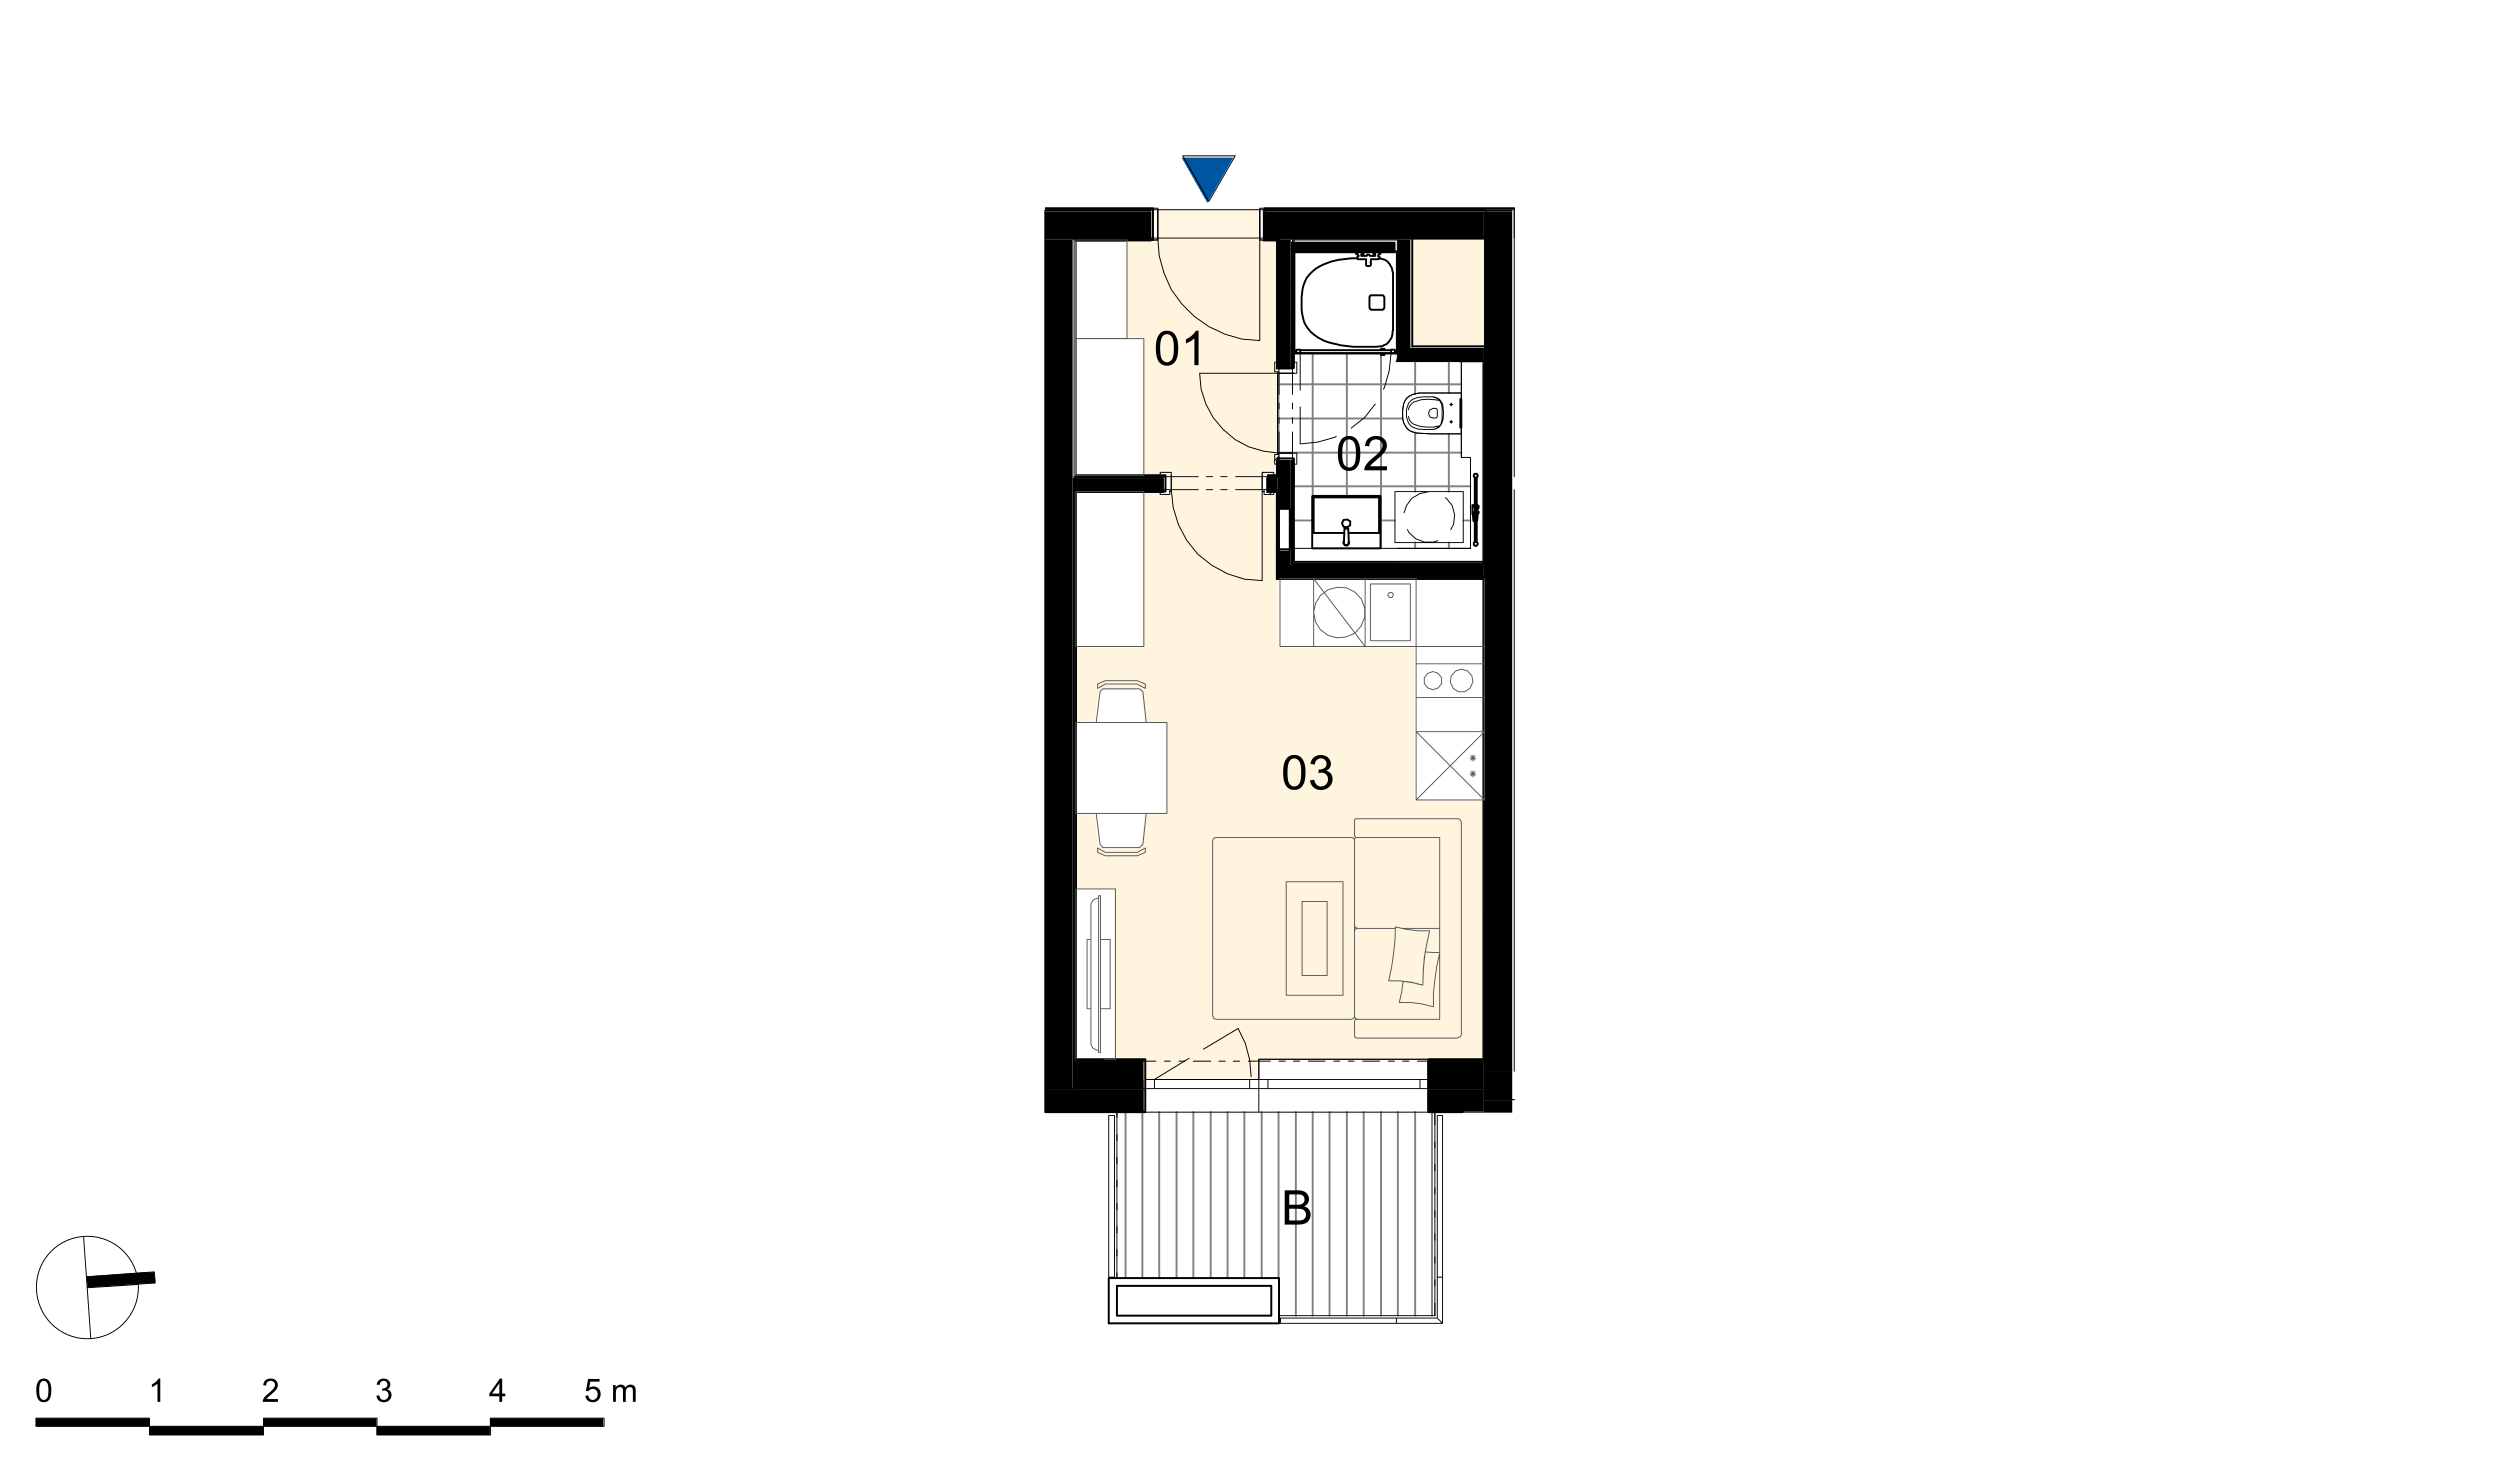 <svg xmlns="http://www.w3.org/2000/svg" xmlns:xlink="http://www.w3.org/1999/xlink" width="831.49" height="491.33" viewBox="0 0 623.62 368.5" version="1.2"><defs><clipPath id="a"><path d="M356 277.31h8.52v.24H356Zm-95.5 0h24.8v.24h-24.8Zm0 0"/></clipPath><clipPath id="b"><path d="M356 271.68h14.15v5.63H356Zm-95.5 0h24.8v5.63h-24.8Zm0 0"/></clipPath><clipPath id="c"><path d="M278.23 277.55h79.22v41.34h-79.22Zm40.39 41.34h38.83v9.35h-38.83Zm0 0"/></clipPath><clipPath id="d"><path d="M356 264.85h14.15v6.83H356Zm-88.43 0h17.73v6.83h-17.73Zm0 0"/></clipPath><clipPath id="e"><path d="M315.02 52.74h55.13v7.07h-55.13Zm-54.52 0h26.72v7.07H260.5Zm0 0"/></clipPath><clipPath id="f"><path d="M268 122h102v143H268Zm0 0"/></clipPath><clipPath id="g"><path d="M291.77 122.72v.24h-6.82v38.59h-16.9v18.93l5.03-.12.96-7.66.6-.6h9.47l.71.71v1.08h.13v1.08h.11v1.08h.12v1.08h.12v1.08h.12v1.08h.12v1.2h5.16v22.64h-5.16l-.84 7.55-.84.84-9.1.12v-.24l-.6-.6h-.12v-.96h-.12v-.96h-.12v-.95h-.12v-.96h-.12V206h-.12v-.96h-.12v-.96h-.12v-.96h-5.15v18.82h9.82v42.42h7.43v.24h28.29v-.24h56.2v-64.6h-17.02v-38.22h-33.91v-16.9h-.6v-21.69h-3.84v-.24Zm-16.65 47.34-.24.12-.24.12-.36.12-.48.24-.36.12v1.08l.48-.25.12-.11 1.2-.6h8.26l1.68.83.12.13v-1.08l-.48-.24-.36-.12-.24-.12-.36-.12-.24-.12Zm62.43 34.39-.12.24v3.95h.12v.24h.24l.12.12-.36.13v.35l-.24-.12-.12-.12-.24-.12h-34.4l-.23.12-.12.37-.12 43.85.24.24v.48h.48l34.03.12v-.12l.36-.12.12-.24.12-.12h.12v.25h.12l.12.11v.24h.24l-.48.12-.12.24v3.84h.12v.24h.12l.12.12.24.12 24.93.12v-.12l.24-.12.36-.12.24-.12.12-.24.12-53.33h-.12v-.24l-.36-.36Zm-64.11 7.31v1.08h.36l.48.24.36.12.72.36 7.9.12v-.12l.37-.12.23-.12.36-.12.24-.12.36-.12.24-.12h.24v-1.08h-.12l-.72.36-.12.12-.95.48-8.03.12v-.12l-.12-.12-.72-.36-.12-.12-.72-.36Zm64 19.3v1.2l.11-.13.12-.24.12-.12.48-.12-.48-.11h-.12v-.25h-.12v-.24Zm0 0"/></clipPath><clipPath id="h"><path d="M315.02 52.38h62.2v.36h-62.2Zm-54.52 0h26.72v.36H260.5Zm0 0"/></clipPath><clipPath id="i"><path d="M318.62 59.8h3.35v32.36h-3.35Zm0 54.9h3.35v12.46h-3.35Zm2.87 12.46h.48v10.18h-.48Zm-2.87 10.18h3.35v3.6h-3.35Zm0 0"/></clipPath><clipPath id="j"><path d="M315.86 119.25h2.76v3.23h-2.76Zm-48.3 0h22.78v3.23h-22.77Zm0 0"/></clipPath><clipPath id="k"><path d="M318.26 59.8h.36v32.36h-.36Zm0 54.9h.36v4.55h-.36Zm0 0"/></clipPath><clipPath id="l"><path d="M315.86 118.89h2.4v.36h-2.4Zm-47.81 0h22.29v.36h-22.3Zm0 0"/></clipPath><clipPath id="m"><path d="M356 264.37h13.79v.48H356Zm-88.43 0h17.73v.48h-17.73Zm0 0"/></clipPath><clipPath id="n"><path d="M315.86 122.48h2.4v.48h-2.4Zm-47.81 0h22.29v.48h-22.3Zm0 0"/></clipPath><clipPath id="o"><path d="M290.34 119h1.43v.25h-1.43Zm24.08 0h1.44v.25h-1.44Zm-24.08 3.48h1.07v.24h-1.07Zm24.56 0h.96v.24h-.96Zm0 0"/></clipPath><clipPath id="p"><path d="M318 90h6v27h-6Zm0 0"/></clipPath><clipPath id="q"><path d="M322.33 90.73v1.43h-.36v1.32h1.08v-2.75Zm-3.83 1.43v.96l.12-.96Zm3.47 21.22v1.31h.36v1.44h.72v-2.75Zm-3.47.35v.96l.12-.96Zm0 0"/></clipPath><clipPath id="r"><path d="M315.02 59.8h3.24v.49h-3.24Zm-46.97 0h19.17v.49h-19.17Zm0 0"/></clipPath><clipPath id="s"><path d="M321.97 60.29h.36v31.87h-.36Zm0 54.4h.36v26.25h-.36Zm0 0"/></clipPath><clipPath id="t"><path d="M318 63h49v75h-49Zm0 0"/></clipPath><clipPath id="u"><path d="M322.33 63.16v27.57h.72v2.75h-4.55v19.9h4.55v2.75h-.72v20.97l4.68-.12h-.12v-12.82l.12-.12h16.78l.11.12v12.82h-.24l22.65.12v-22.65h-2.27v-5.99l-10.43-.12-.96-.12-.36-.12-.48-.12-.72-.36-.36-.36h-.23v-.24h-.13v-.24l-.12-.12h-.11v-.24h-.12v-.24l-.13-.12h-.11v-.36h-.12v-.36h-.12v-.83h-.13v-2.28l.25-1.2.12-.24.11-.36.25-.48.24-.24.12-.24.23-.12.24-.24.96-.48.6-.11.48-.13h11.03v-8.02H348.1v-27.2h-.12l-.12 25.28-3 .12v.36h-.84v-.36l-21.45-.12h-.12V63.16Zm25.17 72.5h17.02v-12.7H347.5Zm0 0"/></clipPath><clipPath id="v"><path d="M267 60h52v60h-52Zm0 0"/></clipPath><clipPath id="w"><path d="M267.8 119h.25V60.06h-.24Zm20.62-58.95v.24h-7.67v24.56h4.2v34.04h6.82l22.65.12v-.12h3.84v-5.52h.24V93.48h-.24v-33.2h-4.44v-.23Zm0 0"/></clipPath><clipPath id="x"><path d="M93.92 355.8h28.28v2.16H93.92Zm-56.68 0h28.4v2.16h-28.4Zm0 0"/></clipPath><clipPath id="y"><path d="M122.2 353.77h28.28v2.03H122.2Zm-113.24 0h28.28v2.03H8.96Zm56.68 0h28.28v2.03H65.64Zm0 0"/></clipPath><clipPath id="D"><path d="M294 39h14v12h-14Zm0 0"/></clipPath><clipPath id="E"><path d="m294.77 39.32.12.11v.25h.12v.23h.12v.24h.12l.12.12v.24h.12v.24h.12V41h.12l.12.12v.24h.12v.24h.12v.24h.12l.12.12v.24h.12v.24h.12v.24h.12l.12.12v.24h.12v.24h.12v.24h.12l.12.12v.24h.12v.24h.12v.24h.11l.13.12v.24h.12v.24h.11v.24h.13v.24h.12l.12.12v.24h.11v.24h.13v.24h.12l.11.12v.23h.12v.24h.13v.25h.11l.12.11v.24h.13v.24h.11v.24h.12l.12.12v.24h.12v.24h.12v.24h.12l.12.12v.24h.12v.24h.12v.24h.12l.12.12v.24h.12v.24h.12v.24h.12l.12.12v-.12l.24-.48.12-.12.36-.72.12-.12.36-.72.12-.12.24-.48.12-.12.36-.72.12-.11.36-.72.12-.12.24-.48.12-.13.36-.71.11-.12.36-.72.13-.12.24-.48.11-.12.36-.72.13-.12.35-.72.13-.12.23-.48.13-.12.35-.71.12-.13.24-.48.12-.11Zm0 0"/></clipPath><clipPath id="O"><path d="M21 317h18v5H21Zm0 0"/></clipPath><clipPath id="P"><path d="m36.76 317.34-1.68.12-11.74.84-1.8.11.12.13v1.32h.12v1.31l1.8-.12L37 320.1h1.68v-1.43h-.12v-1.32Zm0 0"/></clipPath><symbol overflow="visible" id="z"><path style="stroke:none" d="M.5-4.22c0-1 .1-1.82.31-2.44.21-.61.52-1.08.92-1.42.42-.33.93-.5 1.55-.5.46 0 .86.1 1.2.28.36.18.64.45.86.8.23.34.41.77.54 1.27.13.5.2 1.17.2 2.01 0 1.01-.1 1.83-.31 2.44a3.01 3.01 0 0 1-.94 1.42c-.4.34-.92.5-1.55.5-.82 0-1.47-.29-1.94-.87C.78-1.45.5-2.61.5-4.22Zm1.08 0c0 1.4.16 2.34.48 2.81.33.46.74.7 1.22.7.49 0 .9-.24 1.22-.7.33-.47.5-1.4.5-2.8 0-1.42-.17-2.34-.5-2.8-.32-.47-.73-.7-1.22-.7-.5 0-.87.2-1.15.62-.37.52-.55 1.48-.55 2.87Zm0 0"/></symbol><symbol overflow="visible" id="A"><path style="stroke:none" d="M6.02-1.02V0H.36C.35-.25.39-.5.48-.73c.15-.39.38-.76.7-1.13.31-.37.77-.8 1.37-1.3.93-.75 1.56-1.36 1.89-1.8.32-.45.48-.88.48-1.27 0-.42-.15-.77-.45-1.05-.3-.29-.68-.44-1.16-.44-.5 0-.9.16-1.22.47-.3.3-.45.72-.45 1.25L.56-6.1c.07-.81.35-1.42.83-1.84a2.87 2.87 0 0 1 1.95-.64c.82 0 1.46.23 1.94.69.48.45.72 1.01.72 1.69 0 .34-.07.68-.22 1.01a3.9 3.9 0 0 1-.69 1.03c-.32.37-.86.87-1.6 1.5-.64.54-1.05.9-1.22 1.08-.18.19-.33.38-.44.56Zm0 0"/></symbol><symbol overflow="visible" id="B"><path style="stroke:none" d="m.5-2.25 1.05-.14c.12.6.33 1.02.62 1.28.3.26.65.4 1.06.4.5 0 .9-.18 1.24-.52.34-.35.51-.77.51-1.27 0-.48-.15-.88-.46-1.19a1.63 1.63 0 0 0-1.2-.47c-.2 0-.45.04-.74.11l.1-.92.18.02c.44 0 .85-.12 1.2-.35.37-.24.55-.6.55-1.08 0-.38-.13-.7-.4-.95-.25-.26-.6-.39-1-.39-.41 0-.75.13-1.02.4-.28.24-.45.63-.53 1.15L.6-6.36c.12-.7.41-1.25.87-1.64a2.87 2.87 0 0 1 2.98-.28A2.17 2.17 0 0 1 5.7-6.36c0 .37-.1.7-.3 1.02a2 2 0 0 1-.89.71c.5.12.9.36 1.19.72.28.37.42.83.42 1.38 0 .75-.28 1.39-.83 1.9-.54.53-1.23.79-2.06.79A2.6 2.6 0 0 1 .5-2.24Zm0 0"/></symbol><symbol overflow="visible" id="F"><path style="stroke:none" d="M4.45 0H3.41v-6.69A6.45 6.45 0 0 1 1.3-5.42v-1.02c.6-.27 1.1-.6 1.54-1 .44-.4.75-.77.94-1.14h.67Zm0 0"/></symbol><symbol overflow="visible" id="C"><path style="stroke:none" d="M.88 0v-8.55H4.1c.66 0 1.18.1 1.58.27.4.17.7.43.92.8a1.95 1.95 0 0 1 .05 2.16c-.2.32-.5.58-.91.77.52.16.91.42 1.19.78.28.37.42.8.42 1.29 0 .4-.09.78-.25 1.12-.17.34-.38.61-.63.8-.25.19-.57.33-.95.42-.37.1-.83.14-1.37.14Zm1.14-4.95h1.85c.5 0 .86-.03 1.08-.1.3-.1.51-.24.66-.43.14-.2.22-.45.22-.74s-.07-.54-.2-.75a1 1 0 0 0-.6-.44 4.68 4.68 0 0 0-1.3-.12H2.02Zm0 3.93h2.14c.36 0 .61 0 .76-.03.27-.05.49-.13.66-.23.17-.11.32-.27.44-.47.1-.2.17-.45.17-.73a1.36 1.36 0 0 0-.92-1.32c-.3-.1-.72-.15-1.27-.15H2.02Zm0 0"/></symbol><symbol overflow="visible" id="G"><path style="stroke:none" d="m.33-1.52.75-.06c.05.37.17.64.37.83.2.18.44.27.74.27.33 0 .61-.13.84-.4.24-.25.36-.6.36-1.03 0-.4-.12-.72-.34-.95a1.13 1.13 0 0 0-.88-.36 1.2 1.2 0 0 0-1.05.56l-.67-.07.57-2.99h2.85v.69h-2.3l-.3 1.55c.34-.24.7-.36 1.09-.36.5 0 .92.18 1.27.53.34.34.51.79.51 1.34 0 .53-.15.99-.45 1.36-.37.47-.87.7-1.5.7-.53 0-.97-.14-1.3-.43a1.74 1.74 0 0 1-.56-1.18Zm0 0"/></symbol><symbol overflow="visible" id="I"><path style="stroke:none" d="M.53 0v-4.2h.63v.6a1.52 1.52 0 0 1 1.26-.7c.31 0 .57.07.77.2.2.13.33.31.4.54.34-.5.77-.74 1.3-.74.4 0 .72.12.94.36.22.23.34.59.34 1.06V0h-.7v-2.64c0-.29-.03-.5-.08-.63a.54.54 0 0 0-.25-.3.77.77 0 0 0-.4-.1 1 1 0 0 0-.74.3c-.2.18-.3.5-.3.93V0H3v-2.73c0-.32-.06-.55-.17-.7-.12-.16-.3-.24-.56-.24a.94.94 0 0 0-.92.63c-.08.2-.12.49-.12.87V0Zm0 0"/></symbol><symbol overflow="visible" id="J"><path style="stroke:none" d="M.33-2.86c0-.69.06-1.24.2-1.66.15-.41.35-.73.63-.95.28-.23.63-.34 1.04-.34.32 0 .59.06.82.18.23.13.43.31.57.55.16.23.28.52.36.86.09.34.13.79.13 1.36 0 .68-.07 1.23-.2 1.66a2 2 0 0 1-.63.97c-.27.21-.62.32-1.05.32C1.65.1 1.22-.1.9-.5.53-.98.34-1.77.34-2.86Zm.73 0c0 .95.11 1.59.33 1.9.22.32.49.48.81.48.32 0 .6-.16.82-.47.22-.32.34-.96.34-1.9 0-.95-.12-1.59-.34-1.9-.22-.32-.5-.48-.82-.48a.9.9 0 0 0-.78.42c-.24.35-.36 1-.36 1.95Zm0 0"/></symbol><symbol overflow="visible" id="K"><path style="stroke:none" d="M4.05-.69V0H.25C.24-.16.27-.33.33-.5c.1-.26.24-.52.45-.77.22-.25.53-.53.94-.87a7.77 7.77 0 0 0 1.26-1.23c.22-.3.33-.59.33-.85 0-.28-.1-.52-.31-.72-.2-.2-.45-.3-.77-.3-.34 0-.62.11-.82.32-.2.2-.3.5-.3.86l-.74-.08c.06-.54.24-.95.57-1.24.32-.28.76-.43 1.31-.43s.98.15 1.3.47c.32.3.48.68.48 1.14 0 .23-.05.46-.14.68-.1.22-.25.46-.47.7-.22.25-.58.59-1.08 1.02-.43.36-.7.6-.82.74-.12.12-.22.25-.3.37Zm0 0"/></symbol><symbol overflow="visible" id="L"><path style="stroke:none" d="M2.98 0h-.7v-4.53a5.2 5.2 0 0 1-1.4.86v-.69c.39-.19.73-.41 1.03-.67.3-.27.5-.53.62-.78h.45Zm0 0"/></symbol><symbol overflow="visible" id="M"><path style="stroke:none" d="m.34-1.53.7-.1c.09.41.23.7.41.88.2.18.44.27.72.27.33 0 .62-.12.85-.35.22-.24.34-.53.34-.87 0-.32-.11-.59-.33-.8a1.06 1.06 0 0 0-.8-.33c-.13 0-.3.03-.5.08l.08-.6h.11c.3 0 .57-.09.81-.24.24-.16.36-.4.36-.74a.85.85 0 0 0-.26-.64.92.92 0 0 0-.67-.26.99.99 0 0 0-.7.26c-.19.18-.3.44-.35.78L.4-4.3c.08-.48.27-.85.57-1.11.32-.26.7-.4 1.16-.4.31 0 .6.08.86.21a1.46 1.46 0 0 1 .81 1.3c0 .25-.07.48-.2.68-.13.22-.32.38-.58.49.33.09.6.25.78.5.2.25.3.56.3.92 0 .51-.19.95-.56 1.3A1.9 1.9 0 0 1 2.17.1 1.8 1.8 0 0 1 .91-.34C.57-.66.38-1.05.34-1.54Zm0 0"/></symbol><symbol overflow="visible" id="N"><path style="stroke:none" d="M2.6 0v-1.4H.1v-.65L2.73-5.8h.58v3.75h.78v.66H3.3V0Zm0-2.05v-2.6L.8-2.06Zm0 0"/></symbol></defs><path style="stroke:none;fill-rule:nonzero;fill:#000;fill-opacity:1" d="M370.15 274.44h7.07v-7.07h-7.07ZM370.15 267.36h7.07V52.74h-7.07Zm0 0"/><g clip-path="url(#a)"><path style="stroke:none;fill-rule:nonzero;fill:#000;fill-opacity:1" d="M260.5 277.55h104.02v-.24H260.5Zm0 0"/></g><g clip-path="url(#b)"><path style="stroke:none;fill-rule:nonzero;fill:#000;fill-opacity:1" d="M260.5 277.31h109.65v-5.63H260.5Zm0 0"/></g><path style="stroke:none;fill-rule:nonzero;fill:#000;fill-opacity:1" d="M364.52 277.55h5.63v-.24h-5.63Zm0 0"/><g clip-path="url(#c)"><path style="stroke:none;fill-rule:nonzero;fill:#fff;fill-opacity:1" d="M278.23 328.24h79.22v-50.69h-79.22Zm0 0"/></g><g clip-path="url(#d)"><path style="stroke:none;fill-rule:nonzero;fill:#000;fill-opacity:1" d="M267.57 271.68h102.58v-6.83H267.57Zm0 0"/></g><path style="stroke:none;fill-rule:nonzero;fill:#000;fill-opacity:1" d="M370.15 277.55h7.07v-3.11h-7.07Zm0 0"/><g clip-path="url(#e)"><path style="stroke:none;fill-rule:nonzero;fill:#000;fill-opacity:1" d="M260.5 59.8h109.65v-7.06H260.5Zm0 0"/></g><g clip-path="url(#f)"><g clip-path="url(#g)" clip-rule="evenodd"><path style="stroke:none;fill-rule:nonzero;fill:#fff5de;fill-opacity:1" d="M268.05 264.6h101.74V122.73H268.05Zm0 0"/></g></g><g clip-path="url(#h)"><path style="stroke:none;fill-rule:nonzero;fill:#000;fill-opacity:1" d="M260.5 52.74h116.72v-.37H260.5Zm0 0"/></g><path style="stroke:none;fill-rule:nonzero;fill:#fff5e0;fill-opacity:1" d="M288.42 60.05h25.4v-7.67h-25.4Zm0 0"/><path style="stroke:none;fill-rule:nonzero;fill:#fff5de;fill-opacity:1" d="M351.81 86.77h18.34V59.81H351.8Zm0 0"/><path style="stroke:none;fill-rule:nonzero;fill:#000;fill-opacity:1" d="M318.62 144.17h51.53v-3.23h-51.53Zm0 0"/><g clip-path="url(#i)"><path style="stroke:none;fill-rule:nonzero;fill:#000;fill-opacity:1" d="M318.62 140.94h3.35V59.8h-3.35Zm0 0"/></g><g clip-path="url(#j)"><path style="stroke:none;fill-rule:nonzero;fill:#000;fill-opacity:1" d="M267.57 122.48h51.05v-3.23h-51.05Zm0 0"/></g><g clip-path="url(#k)"><path style="stroke:none;fill-rule:nonzero;fill:#000;fill-opacity:1" d="M318.26 119.25h.36V59.8h-.36Zm0 0"/></g><g clip-path="url(#l)"><path style="stroke:none;fill-rule:nonzero;fill:#000;fill-opacity:1" d="M268.05 119.25h50.2v-.36h-50.2Zm0 0"/></g><path style="stroke:none;fill-rule:nonzero;fill:#000;fill-opacity:1" d="M318.26 144.65h.36v-22.17h-.36ZM318.62 144.65h51.53v-.48h-51.53ZM369.79 264.85h.36v-120.2h-.36Zm0 0"/><g clip-path="url(#m)"><path style="stroke:none;fill-rule:nonzero;fill:#000;fill-opacity:1" d="M267.57 264.85h102.22v-.48H267.57Zm0 0"/></g><path style="stroke:none;fill-rule:nonzero;fill:#000;fill-opacity:1" d="M267.57 264.37h.48V122.48h-.48Zm0 0"/><g clip-path="url(#n)"><path style="stroke:none;fill-rule:nonzero;fill:#000;fill-opacity:1" d="M268.05 122.96h50.2v-.48h-50.2Zm0 0"/></g><g clip-path="url(#o)"><path style="stroke:none;fill-rule:nonzero;fill:#fff;fill-opacity:1" d="M290.34 122.72h25.52v-3.71h-25.52Zm0 0"/></g><g clip-path="url(#p)"><g clip-path="url(#q)" clip-rule="evenodd"><path style="stroke:none;fill-rule:nonzero;fill:#fff;fill-opacity:1" d="M318.5 116.13h4.55v-25.4h-4.55Zm0 0"/></g></g><path style="stroke:none;fill-rule:nonzero;fill:#fff5e0;fill-opacity:1" d="M291.77 122.72h22.65v-3.71h-22.65Zm0 0"/><g clip-path="url(#r)"><path style="stroke:none;fill-rule:nonzero;fill:#000;fill-opacity:1" d="M268.05 60.29h50.2v-.48h-50.2Zm0 0"/></g><path style="stroke:none;fill-rule:nonzero;fill:#fff5e0;fill-opacity:1" d="M285.3 269.4h28.29v-4.8H285.3Zm0 0"/><path style="stroke:none;fill-rule:nonzero;fill:#000;fill-opacity:1" d="M260.5 271.68h7.07V59.81h-7.07ZM348.58 90h21.57v-3.23h-21.57ZM348.58 86.77h3.23V59.81h-3.23ZM322.33 63.16h25.77V60.3h-25.77Zm0 0"/><g clip-path="url(#s)"><path style="stroke:none;fill-rule:nonzero;fill:#000;fill-opacity:1" d="M321.97 140.94h.36V60.29h-.36Zm0 0"/></g><path style="stroke:none;fill-rule:nonzero;fill:#000;fill-opacity:1" d="M322.33 140.94h47.82v-.48h-47.82ZM348.1 90.37h22.05V90H348.1Zm0 0"/><path style="stroke:none;fill-rule:nonzero;fill:#000;fill-opacity:1" d="M369.79 140.46h.36v-50.1h-.36Zm0 0"/><g clip-path="url(#t)"><g clip-path="url(#u)" clip-rule="evenodd"><path style="stroke:none;fill-rule:nonzero;fill:#fff;fill-opacity:1" d="M318.5 137.1h47.81V63.16H318.5Zm0 0"/></g></g><g clip-path="url(#v)"><g clip-path="url(#w)" clip-rule="evenodd"><path style="stroke:none;fill-rule:nonzero;fill:#fff5de;fill-opacity:1" d="M267.8 119h50.7V60.06h-50.7Zm0 0"/></g></g><path style="fill:none;stroke-width:4.8;stroke-linecap:round;stroke-linejoin:round;stroke:gray;stroke-opacity:1;stroke-miterlimit:10" d="M2805.38 491.73v414M2847.35 491.73v414M2889.36 491.73v414M2932.58 491.73v414M2974.55 491.73v414M3017.78 491.73v414M3059.79 491.73v414M3101.76 491.73v414M3144.98 491.73v414M3186.95 491.73v414M3230.17 398.12v507.6M3272.18 398.12v507.6M3314.16 398.12v507.6M3357.38 398.12v507.6M3399.39 398.12v507.6M3442.57 398.12v507.6M3484.58 398.12v507.6M3527.77 398.12v507.6M3569.78 398.12v507.6" transform="matrix(.1 0 0 -.1 .23 368)"/><path style="fill:none;stroke-width:2.4;stroke-linecap:round;stroke-linejoin:round;stroke:#000;stroke-opacity:1;stroke-miterlimit:10" d="m3146.15 2499.33 2.43 2.39M3164.19 2446.52l7.2 7.2M2892.96 2451.34l1.21 2.38M2891.79 2450.12l1.17 1.22M3177.37 2531.72l10.8 10.8" transform="matrix(.1 0 0 -.1 .23 368)"/><path style="fill:none;stroke-width:4.8;stroke-linecap:round;stroke-linejoin:round;stroke:gray;stroke-opacity:1;stroke-miterlimit:10" d="M3225.36 2976.93h1.22M3482.16 2976.93h1.2M3225.36 2891.74h1.22M3482.16 2891.74h1.2M3225.36 2806.5h1.22M3482.16 2806.5h1.2M3184.57 2721.31h458.39M3184.57 2636.12h311.98M3184.57 2550.92h458.39M3225.36 2466.9h440.4M3225.36 2381.71h45.61M3441.36 2381.71h36.02M3647.77 2381.71h18M3186.95 2549.71v199.22M3272.18 2442.93v355.2M3357.38 2442.93v355.2M3442.57 2312.12v486.01M3527.77 2312.12v14.4M3527.77 2453.72v147.59M3527.77 2697.33v82.77M3611.79 2312.12v14.4M3611.79 2453.72v143.99M3611.79 2699.72v80.38" transform="matrix(.1 0 0 -.1 .23 368)"/><path style="fill:none;stroke-width:2.4;stroke-linecap:round;stroke-linejoin:round;stroke:#000;stroke-opacity:1;stroke-miterlimit:10" d="M3704.18 936.9h70.8M3704.18 1007.74v-43.22M3704.18 964.52V936.9" transform="matrix(.1 0 0 -.1 .23 368)"/><path style="fill:none;stroke-width:4.8;stroke-linecap:round;stroke-linejoin:round;stroke:#000;stroke-opacity:1;stroke-miterlimit:10" d="M3704.18 3086.1v-269.97" transform="matrix(.1 0 0 -.1 .23 368)"/><path style="fill:none;stroke-width:2.4;stroke-linecap:round;stroke-linejoin:round;stroke:#000;stroke-opacity:1;stroke-miterlimit:10" d="M3704.18 2780.1v-501.58M3704.18 2241.33v-4.82M3704.18 2236.51V1032.93M3704.18 1032.93v-25.2M3774.97 1007.74v1450.8M3774.97 2490.92v595.18M3774.97 3156.9v-70.8M3704.18 3156.9v-70.8" transform="matrix(.1 0 0 -.1 .23 368)"/><path style="fill:none;stroke-width:4.8;stroke-linecap:round;stroke-linejoin:round;stroke:#000;stroke-opacity:1;stroke-miterlimit:10" d="M2606.16 905.73h248.43M2854.59 905.73v58.79M3562.58 905.73h82.8M3562.58 964.52v-58.8" transform="matrix(.1 0 0 -.1 .23 368)"/><path style="fill:none;stroke-width:2.4;stroke-linecap:round;stroke-linejoin:round;stroke:#000;stroke-opacity:1;stroke-miterlimit:10" d="M3647.77 905.73v2.38M3647.77 908.11h-85.2M2854.59 908.11h-248.43M2854.59 964.52h-177.63M2676.96 964.52h-70.8M3704.18 936.9v27.62M3704.18 964.52h-141.6M3562.58 905.73h-424.8M3137.78 905.73h-283.2M3562.58 964.52v-58.8M3137.78 964.52v-58.8M3137.78 905.73v58.79M2854.59 905.73v58.79M3647.77 905.73h-2.38M3647.77 908.11v-2.38M3576.97 905.73v-507.6M3576.97 398.12h-388.8M2783.79 491.73v414M2783.79 491.73v414M3576.97 398.12h-388.8M3576.97 905.73v-507.6" transform="matrix(.1 0 0 -.1 .23 368)"/><path style="fill:none;stroke-width:4.8;stroke-linecap:round;stroke-linejoin:round;stroke:#000;stroke-opacity:1;stroke-miterlimit:10" d="M2854.59 964.52v68.41M3562.58 1032.93v-68.41" transform="matrix(.1 0 0 -.1 .23 368)"/><path style="fill:none;stroke-width:2.4;stroke-linecap:round;stroke-linejoin:round;stroke:#000;stroke-opacity:1;stroke-miterlimit:10" d="M2676.96 964.52h177.63M2854.59 1032.93h-177.63M2676.96 1032.93v-68.41M3562.58 964.52h141.6M3704.18 964.52v43.22M3704.18 1007.74v25.19M3704.18 1032.93h-3.6M3700.58 1032.93h-138M2606.16 964.52v68.41M3562.58 1032.93v-68.41M3137.78 1032.93v-68.41M3137.78 987.32v-22.8M3137.78 987.32h-283.2M2854.59 964.52v22.8M2877.35 987.32h-22.76M3137.78 987.32h-22.8M2877.35 964.52v22.8M3114.98 964.52v22.8M3137.78 964.52h-283.2M3114.98 987.32h-237.63M3137.78 964.52h-69.62M3024.97 964.52h-14.39M2981.75 964.52h-14.4M2924.17 964.52h-69.58M3114.98 1036.53l3.6-42.01M3104.18 1077.33l10.8-40.8M3086.15 1114.52l18.03-37.2M2877.35 987.32l86.4 52.8M2999.78 1062.93l86.37 51.6M3160.59 987.32h-22.8M3562.58 987.32h-22.8M3160.59 964.52v22.8M3539.77 964.52v22.8M3562.58 964.52h-424.8M3539.77 987.32H3160.6M3774.97 936.9h-70.8" transform="matrix(.1 0 0 -.1 .23 368)"/><path style="fill:none;stroke-width:4.8;stroke-linecap:round;stroke-linejoin:round;stroke:#000;stroke-opacity:1;stroke-miterlimit:10" d="M2873.75 3086.1v70.8M3520.57 3086.1h183.6M3152.18 3156.9v-70.8" transform="matrix(.1 0 0 -.1 .23 368)"/><path style="fill:none;stroke-width:2.4;stroke-linecap:round;stroke-linejoin:round;stroke:#000;stroke-opacity:1;stroke-miterlimit:10" d="M2676.96 3086.1h4.81M2681.77 3086.1h191.98M2873.75 3156.9h-267.59M3704.18 3156.9h-552M3152.18 3086.1h32.39M3184.57 3086.1h3.6M3221.76 3086.1h266.42M3704.18 3086.1v70.8M3774.97 3156.9v-70.8M3152.18 3156.9v-70.8M3140.17 3156.9v-70.8M2885.76 3086.1v70.8M2873.75 3086.1v70.8" transform="matrix(.1 0 0 -.1 .23 368)"/><path style="fill:none;stroke-width:4.8;stroke-linecap:round;stroke-linejoin:round;stroke:#000;stroke-opacity:1;stroke-miterlimit:10" d="M2873.75 3156.9v3.64M2873.75 3160.54h-267.59M3774.97 3160.54h-622.8M3152.18 3160.54v-3.64" transform="matrix(.1 0 0 -.1 .23 368)"/><path style="fill:none;stroke-width:2.4;stroke-linecap:round;stroke-linejoin:round;stroke:#000;stroke-opacity:1;stroke-miterlimit:10" d="M2606.16 3156.9h267.6M3152.18 3156.9h622.8M3152.18 3160.54v-3.64M3140.17 3160.54v-3.64M2885.76 3156.9v3.64M2873.75 3156.9v3.64M3140.17 3160.54h12M2873.75 3160.54h12.01M2783.79 905.73V892.5M2783.79 849.32v-14.4M2783.79 792.92V777.3M2783.79 735.34v-15.6M2783.79 677.72v-15.6M2783.79 620.1v-15.56M2783.79 562.53v-15.61M2783.79 504.91v-13.18M3576.97 398.12v31.22M3576.97 472.52v14.4M3576.97 528.93v15.6M3576.97 586.5v15.61M3576.97 644.12v15.6M3576.97 701.7v15.6M3576.97 759.32v15.6M3576.97 816.93v14.4M3576.97 874.51v31.22M2873.75 3160.54h12.01M2885.76 3160.54v-3.64M2885.76 3156.9v-70.8M2885.76 3086.1v-4.77M3140.17 3081.33v4.77M3140.17 3086.1v70.8M3140.17 3156.9v3.64M3140.17 3160.54h12M3168.96 398.12v74.4M3168.96 472.52h-385.17M2783.79 472.52v-74.4M2783.79 398.12h385.17M3188.16 378.92v112.8M3188.16 491.73h-424.79M2763.37 491.73V378.92M2763.37 378.92h424.8" transform="matrix(.1 0 0 -.1 .23 368)"/><path style="fill:none;stroke-width:4.8;stroke-linecap:round;stroke-linejoin:round;stroke:#000;stroke-opacity:1;stroke-miterlimit:10" d="M3188.16 378.92v112.8M3188.16 491.73h-424.79M2763.37 491.73V378.92M2763.37 378.92h424.8M2783.79 398.12v74.4M2783.79 472.52h385.17M3168.96 472.52v-74.4M3168.96 398.12h-385.17M3188.16 378.92h-424.79M2763.37 378.92v112.8M2763.37 491.73h20.42M3188.16 398.12v-19.2M3168.96 398.12v74.4M3168.96 472.52h-385.17M2783.79 472.52v-74.4M2783.79 398.12h385.17" transform="matrix(.1 0 0 -.1 .23 368)"/><path style="fill:none;stroke-width:2.4;stroke-linecap:round;stroke-linejoin:round;stroke:#000;stroke-opacity:1;stroke-miterlimit:10" d="M2777.76 897.32h-14.39M2763.37 897.32h14.4M2777.76 494.11h-14.39M2763.37 494.11h14.4M2763.37 897.32v-403.2M2763.37 897.32v-403.2M2777.76 897.32v-403.2M2777.76 494.11v403.2M2777.76 897.32h-14.39M2763.37 897.32h14.4M2777.76 494.11h-14.39M2763.37 494.11h14.4M2763.37 897.32v-403.2M2763.37 897.32v-403.2M2777.76 897.32v-403.2M2777.76 494.11v403.2M3480.98 378.92v13.22M3480.98 378.92h115.2M3596.18 378.92l-13.22 13.22M3480.98 378.92h115.2M3480.98 392.14h101.98M3582.96 392.14h-101.98M3582.96 494.11h13.22M3596.18 378.92v115.2M3596.18 378.92v115.2M3582.96 392.14v101.97M3582.96 494.11V392.14M3480.98 378.92h115.2M3480.98 378.92h115.2M3480.98 392.14h101.98M3582.96 392.14h-101.98M3596.18 378.92v115.2M3596.18 378.92v115.2M3582.96 392.14v101.97M3582.96 494.11V392.14M3582.96 897.32h13.22M3596.18 897.32h-13.22M3596.18 494.11h-13.22M3582.96 897.32v-403.2M3596.18 494.11v403.2M3596.18 494.11v403.2M3582.96 494.11v403.2M3582.96 897.32h13.22M3596.18 897.32h-13.22M3582.96 897.32v-403.2M3596.18 494.11v403.2M3596.18 494.11v403.2M3582.96 494.11v403.2M3480.98 392.14v-13.22M3191.76 392.14v-13.22M3191.76 378.92v13.22M3480.98 392.14h-289.22M3191.76 378.92h289.22M3191.76 378.92h289.22M3191.76 392.14h289.22M3191.76 392.14v-13.22M3191.76 378.92v13.22M3480.98 392.14h-289.22M3191.76 378.92h289.22M3191.76 378.92h289.22M3191.76 392.14h289.22M3704.18 2273.71h-478.82M3225.36 2273.71h-3.6M3188.16 2273.71v-32.38M3188.16 2241.33h516.02M3704.18 2241.33v32.38" transform="matrix(.1 0 0 -.1 .23 368)"/><path style="fill:none;stroke-width:4.8;stroke-linecap:round;stroke-linejoin:round;stroke:#000;stroke-opacity:1;stroke-miterlimit:10" d="M3221.76 2536.53h-33.6M3188.16 2411.71h28.8M3216.95 2411.71v-101.97M3216.95 2309.74h-28.79M3188.16 2762.1h33.6" transform="matrix(.1 0 0 -.1 .23 368)"/><path style="fill:none;stroke-width:2.4;stroke-linecap:round;stroke-linejoin:round;stroke:#000;stroke-opacity:1;stroke-miterlimit:10" d="M3221.76 2273.71v262.82M3188.16 2536.53v-45.6M3188.16 2458.53v-46.82M3188.16 2309.74v-36.03M3221.76 2762.1v319.23M3221.76 3086.1h-33.6M3188.16 3086.1v-324M3221.76 2549.71h-33.6M3221.76 2762.1h-33.6M3188.16 2748.93h33.6M3188.16 2536.53h33.6M3216.95 2411.71h-28.79M3188.16 2309.74h28.8M3216.95 2309.74v101.97" transform="matrix(.1 0 0 -.1 .23 368)"/><path style="fill:none;stroke-width:4.8;stroke-linecap:round;stroke-linejoin:round;stroke:#000;stroke-opacity:1;stroke-miterlimit:10" d="M3160.59 2490.92v-32.39M2904.97 2458.53v32.4" transform="matrix(.1 0 0 -.1 .23 368)"/><path style="fill:none;stroke-width:2.4;stroke-linecap:round;stroke-linejoin:round;stroke:#000;stroke-opacity:1;stroke-miterlimit:10" d="M3188.16 2490.92h-3.6M3184.57 2490.92h-23.98M3160.59 2458.53h23.98M3184.57 2458.53h3.6M2904.97 2490.92h-223.2M2681.77 2490.92h-4.8M2676.96 2490.92v-32.39M2676.96 2458.53h4.81M2681.77 2458.53h223.2M2919.36 2458.53v32.4M3160.59 2458.53v32.4M3146.15 2490.92v-32.39M2904.97 2490.92v-32.39" transform="matrix(.1 0 0 -.1 .23 368)"/><path style="fill:none;stroke-width:4.8;stroke-linecap:round;stroke-linejoin:round;stroke:#000;stroke-opacity:1;stroke-miterlimit:10" d="M3188.16 2536.53h-3.6M3184.57 2536.53v-42.01M3184.57 3081.33v-319.22M3184.57 2762.1h3.6" transform="matrix(.1 0 0 -.1 .23 368)"/><path style="fill:none;stroke-width:2.4;stroke-linecap:round;stroke-linejoin:round;stroke:#000;stroke-opacity:1;stroke-miterlimit:10" d="M3188.16 2490.92v45.61M3184.57 2490.92h3.6M3188.16 2762.1v324M3188.16 3086.1h-3.6M3188.16 2549.71h-3.6M3184.57 2748.93h3.6M3184.57 2748.93v3.6M3184.57 2546.11v3.6" transform="matrix(.1 0 0 -.1 .23 368)"/><path style="fill:none;stroke-width:4.8;stroke-linecap:round;stroke-linejoin:round;stroke:#000;stroke-opacity:1;stroke-miterlimit:10" d="M3184.57 2494.52h-23.98M3160.59 2494.52v-3.6M2904.97 2494.52h-223.2M2904.97 2490.92v3.6" transform="matrix(.1 0 0 -.1 .23 368)"/><path style="fill:none;stroke-width:2.4;stroke-linecap:round;stroke-linejoin:round;stroke:#000;stroke-opacity:1;stroke-miterlimit:10" d="M3160.59 2490.92h23.98M2681.77 2490.92h223.2M2919.36 2490.92v3.6M3146.15 2494.52v-3.6" transform="matrix(.1 0 0 -.1 .23 368)"/><path style="fill:none;stroke-width:4.8;stroke-linecap:round;stroke-linejoin:round;stroke:#000;stroke-opacity:1;stroke-miterlimit:10" d="M3184.57 2453.72v-217.2M3184.57 2236.51h3.6M3188.16 2309.74v101.97" transform="matrix(.1 0 0 -.1 .23 368)"/><path style="fill:none;stroke-width:2.4;stroke-linecap:round;stroke-linejoin:round;stroke:#000;stroke-opacity:1;stroke-miterlimit:10" d="M3188.16 2241.33v32.38M3188.16 2273.71v36.03M3188.16 2411.71v46.82M3188.16 2458.53h-3.6" transform="matrix(.1 0 0 -.1 .23 368)"/><path style="fill:none;stroke-width:4.8;stroke-linecap:round;stroke-linejoin:round;stroke:#000;stroke-opacity:1;stroke-miterlimit:10" d="M3188.16 2236.51h512.42" transform="matrix(.1 0 0 -.1 .23 368)"/><path style="fill:none;stroke-width:2.4;stroke-linecap:round;stroke-linejoin:round;stroke:#000;stroke-opacity:1;stroke-miterlimit:10" d="M3704.18 2236.51v4.82M3704.18 2241.33h-516.02" transform="matrix(.1 0 0 -.1 .23 368)"/><path style="fill:none;stroke-width:4.8;stroke-linecap:round;stroke-linejoin:round;stroke:#000;stroke-opacity:1;stroke-miterlimit:10" d="M3700.58 2236.51v-1198.8" transform="matrix(.1 0 0 -.1 .23 368)"/><path style="fill:none;stroke-width:2.4;stroke-linecap:round;stroke-linejoin:round;stroke:#000;stroke-opacity:1;stroke-miterlimit:10" d="M3700.58 1032.93h3.6M3704.18 1032.93v1203.58" transform="matrix(.1 0 0 -.1 .23 368)"/><path style="fill:none;stroke-width:4.8;stroke-linecap:round;stroke-linejoin:round;stroke:#000;stroke-opacity:1;stroke-miterlimit:10" d="M3700.58 1037.7h-138M3562.58 1037.7v-4.77M2854.59 1037.7h-172.82M2854.59 1032.93v4.77" transform="matrix(.1 0 0 -.1 .23 368)"/><path style="fill:none;stroke-width:2.4;stroke-linecap:round;stroke-linejoin:round;stroke:#000;stroke-opacity:1;stroke-miterlimit:10" d="M3562.58 1032.93h138M2676.96 1037.7v-4.77M2676.96 1032.93h177.63M3137.78 1037.7h424.8M3137.78 1032.93v4.77M3562.58 1037.7v-4.77" transform="matrix(.1 0 0 -.1 .23 368)"/><path style="fill:none;stroke-width:4.8;stroke-linecap:round;stroke-linejoin:round;stroke:#000;stroke-opacity:1;stroke-miterlimit:10" d="M2681.77 1037.7v1416.02" transform="matrix(.1 0 0 -.1 .23 368)"/><path style="fill:none;stroke-width:2.4;stroke-linecap:round;stroke-linejoin:round;stroke:#000;stroke-opacity:1;stroke-miterlimit:10" d="M2681.77 2458.53h-4.8M2676.96 2458.53V1037.7" transform="matrix(.1 0 0 -.1 .23 368)"/><path style="fill:none;stroke-width:4.8;stroke-linecap:round;stroke-linejoin:round;stroke:#000;stroke-opacity:1;stroke-miterlimit:10" d="M2681.77 2453.72h223.2M2904.97 2453.72v4.81M3160.59 2453.72h23.98M3160.59 2458.53v-4.8" transform="matrix(.1 0 0 -.1 .23 368)"/><path style="fill:none;stroke-width:2.4;stroke-linecap:round;stroke-linejoin:round;stroke:#000;stroke-opacity:1;stroke-miterlimit:10" d="M2904.97 2458.53h-223.2M3184.57 2458.53h-23.98M2919.36 2453.72h-3.6M3150.97 2453.72h-4.82M2919.36 2453.72v4.81M3146.15 2458.53v-4.8M3146.15 2458.53V2231.7M2919.36 2458.53l4.81-44.4M2924.17 2414.14l13.19-43.23M2937.36 2370.91l20.41-38.4M2957.77 2332.5l27.62-34.77M2985.39 2297.73l34.77-27.62M3020.16 2270.11l39.63-21.59M3059.79 2248.52l41.97-13.22M3101.76 2235.3l44.4-3.6M2919.36 2458.53v32.4M3146.15 2458.53v32.4M3160.59 2458.53h-80.42M3058.57 2458.53h-15.6M3022.59 2458.53h-15.6M2986.56 2458.53h-81.6M3160.59 2490.92h-80.42M3058.57 2490.92h-15.6M3022.59 2490.92h-15.6M2986.56 2490.92h-81.6M2915.76 2458.53h-10.8M2891.79 2453.72v-7.2M2891.79 2446.52h23.97M2915.76 2446.52v12.01M3150.97 2458.53v-12M3150.97 2446.52h24.01M3174.98 2446.52v7.2M3160.59 2458.53h-9.62M2919.36 2501.72h-27.57M2891.79 2501.72v-7.2M2904.97 2490.92h14.4M2919.36 2490.92v10.8M3146.15 2501.72v-10.8M3146.15 2490.92h14.44M3174.98 2494.52v7.2M3174.98 2501.72h-28.83M3146.15 2490.92v10.8M3146.15 2501.72h28.83M3174.98 2501.72v-7.2M3150.97 2446.52v12.01M3174.98 2453.72v-7.2M3174.98 2446.52h-24.01M2891.79 2494.52v7.2M2919.36 2501.72h-27.57M2919.36 2501.72v-10.8M2891.79 2446.52h23.97M2891.79 2446.52v7.2M2915.76 2458.53v-12M3188.16 2748.93h-198M3188.16 2549.71l-38.4 4.81M3149.75 2554.52l-37.2 10.8M3112.55 2565.32l-33.6 18M3078.95 2583.31l-30 25.2M3048.95 2608.5l-25.19 30M3023.76 2638.5l-18 33.6M3005.77 2672.1l-12.01 37.2M2993.76 2709.3l-3.6 39.63M3188.16 2549.71h33.6M3188.16 2748.93h33.6M3188.16 2762.1v-65.98M3188.16 2674.53v-14.4M3188.16 2638.5v-14.4M3188.16 2602.52v-65.99M3221.76 2762.1v-65.98M3221.76 2674.53v-14.4M3221.76 2638.5v-14.4M3221.76 2602.52v-65.99M3177.37 2546.11h10.8M3177.37 2522.14v23.97M3184.57 2522.14h-7.2M3188.16 2546.11v-9.58M3188.16 2762.1v-9.57M3177.37 2776.5h7.2M3177.37 2752.53v23.97M3188.16 2752.53h-10.8M3221.76 2549.71h10.8M3221.76 2536.53v13.18M3232.56 2522.14h-7.2M3232.56 2549.71v-27.57M3232.56 2776.5v-27.57M3225.36 2776.5h7.2M3221.76 2748.93v13.18M3232.56 2748.93h-10.8M3232.56 2776.5h-7.2M3232.56 2748.93v27.57M3221.76 2748.93h10.8M3177.37 2776.5v-23.97M3184.57 2776.5h-7.2M3177.37 2752.53h10.8M3232.56 2549.71h-10.8M3232.56 2549.71v-27.57M3225.36 2522.14h7.2M3188.16 2546.11h-10.8M3177.37 2522.14h7.2M3177.37 2522.14v23.97M2681.77 3081.33v-586.81M2919.36 2494.52v-3.6M2919.36 2490.92v-32.39M2919.36 2458.53v-4.8M3146.15 2453.72v4.81M3146.15 2458.53v32.4M3146.15 2490.92v3.6M3174.98 2494.52h9.59M3184.57 2494.52v27.62M3184.57 2546.11v3.6M3184.57 2549.71v199.22M3184.57 2748.93v3.6M3184.57 2776.5v304.83M3184.57 3081.33h-32.4M3152.18 3081.33h-12.01M2885.76 3081.33h-12" transform="matrix(.1 0 0 -.1 .23 368)"/><path style="fill:none;stroke-width:2.4;stroke-linecap:round;stroke-linejoin:round;stroke:#575757;stroke-opacity:1;stroke-miterlimit:10" d="M2681.77 2494.52H2851M2850.99 2494.52v340.81M2850.99 2835.33h-169.22M2681.77 2835.33v-340.81M2681.77 2494.52v340.81M2808.98 2835.33h42M2850.99 2835.33v-340.81M2742.95 1336.5h24.02M2766.97 1336.5h-24.02M2718.97 1336.5h-9.62M2709.35 1336.5h9.62M2709.35 1163.73h9.62M2742.95 1163.73h24.02M2766.97 1163.73h-24.02M2718.97 1163.73h-9.62M2709.35 1336.5v-172.77M2766.97 1336.5v-172.77M2766.97 1336.5v-172.77M2742.95 1059.33v380.4M2742.95 1439.73v-380.4M2742.95 1422.91v-345.58M2742.95 1077.33v345.58M2738.18 1059.33v380.4M2742.95 1059.33h0M2742.95 1439.73h0M2742.95 1439.73h0M2742.95 1059.33h0M2742.95 1445.72h-4.77M2738.18 1054.52h4.77M2742.95 1058.12v-1.21M2742.95 1056.9v-1.17M2742.95 1055.73h0M2742.95 1055.73v-1.2M2742.95 1054.52h0M2742.95 1054.52h0M2742.95 1054.52h0M2742.95 1054.52v1.21M2742.95 1055.73h0M2742.95 1055.73v1.18M2742.95 1056.9v1.22M2742.95 1058.12v1.21M2742.95 1439.73v1.17M2742.95 1440.9v1.22M2742.95 1442.12v1.21M2742.95 1443.33v1.17M2742.95 1444.5h0M2742.95 1444.5v1.22M2742.95 1445.72v-1.22M2742.95 1444.5h0M2742.95 1444.5h0M2742.95 1444.5v-1.17M2742.95 1443.33v-1.21M2742.95 1442.12v-1.22M2742.95 1440.9v-382.78M2742.95 1059.33v380.4M2738.18 1058.12v382.78M2738.18 1440.9v1.22M2738.18 1442.12v1.21M2738.18 1443.33v1.17M2738.18 1444.5h0M2738.18 1444.5h0M2738.18 1444.5v1.22M2738.18 1445.72v-1.22M2738.18 1444.5h0M2738.18 1444.5v-1.17M2738.18 1443.33v-1.21M2738.18 1442.12v-1.22M2738.18 1058.12v-1.21M2738.18 1056.9v-1.17M2738.18 1055.73h0M2738.18 1055.73v-1.2M2738.18 1054.52h0M2738.18 1054.52h0M2738.18 1054.52h0M2738.18 1054.52v1.21M2738.18 1055.73h0M2738.18 1055.73v1.18M2738.18 1056.9v1.22M2738.18 1439.73v-380.4M2718.97 1419.31v-339.6M2738.18 1439.73v-380.4M2718.97 1419.31v-339.6M2738.18 1059.33l-4.81 1.18M2733.37 1060.5l-4.81 2.43M2728.56 1062.93l-4.78 2.39M2723.78 1065.32l-2.42 4.8M2721.36 1070.13l-2.39 4.77M2718.97 1074.9v4.81M2718.97 1419.31v6.03M2718.97 1425.34l2.39 4.77M2721.36 1430.1l2.42 3.6M2723.78 1433.7l4.78 3.6M2728.56 1437.3l4.8 1.22M2733.37 1438.52l4.81 1.21M2738.18 1059.33l-4.81 1.18M2733.37 1060.5l-4.81 2.43M2728.56 1062.93l-4.78 2.39M2723.78 1065.32l-2.42 4.8M2721.36 1070.13l-2.39 4.77M2718.97 1074.9v4.81M2738.18 1439.73l-4.81-1.21M2733.37 1438.52l-4.81-1.21M2728.56 1437.3l-4.78-3.6M2723.78 1433.7l-2.42-3.6M2721.36 1430.1l-2.39-4.76M2718.97 1425.34v-6.03M2751.36 1037.7h28.83M2780.19 1037.7v424.84M2780.19 1462.54h-98.42M2681.77 1462.54V1037.7M2681.77 1462.54h98.42M2780.19 1462.54V1037.7M2854.59 1553.71v10.8M2854.59 1564.51l-20.42-10.8M2834.17 1553.71h-79.21M2754.96 1553.71l-19.2 10.8M2735.75 1564.51v-10.8M2735.75 1553.71l19.21-8.4M2754.96 1545.3h79.2M2834.17 1545.3l20.42 8.41M2854.59 1553.71l-20.42-8.4M2834.17 1545.3h-79.21M2754.96 1545.3l-19.2 8.41M2735.75 1553.71v10.8M2735.75 1564.51l19.21-10.8M2754.96 1553.71h79.2M2834.17 1553.71l20.42 10.8M2854.59 1564.51v-10.8M2848.56 1574.13l8.41 76.79M2732.16 1650.92l9.62-76.79M2741.78 1574.13l7.2-8.4M2748.98 1565.72h91.17M2840.15 1565.72l8.41 8.41M2848.56 1574.13l-8.4-8.4M2840.15 1565.72h-91.17M2748.98 1565.72l-7.2 8.41M2741.78 1574.13l-9.62 76.79M2856.97 1650.92l-8.4-76.79M2854.59 1973.74l-20.42 8.37M2834.17 1982.1h-79.21M2754.96 1982.1l-19.2-8.36M2735.75 1973.74v-10.84M2735.75 1962.9l19.21 10.84M2754.96 1973.74h79.2M2834.17 1973.74l20.42-10.84M2854.59 1962.9v10.84M2854.59 1973.74v-10.84M2854.59 1962.9l-20.42 10.84M2834.17 1973.74h-79.21M2754.96 1973.74l-19.2-10.84M2735.75 1962.9v10.84M2735.75 1973.74l19.21 8.37M2754.96 1982.1h79.2M2834.17 1982.1l20.42-8.36M2848.56 1954.53l-8.4 7.2M2840.15 1961.73h-91.17M2748.98 1961.73l-7.2-7.2M2741.78 1954.53l-9.62-76.82M2856.97 1877.7l-8.4 76.83M2848.56 1954.53l8.41-76.82M2732.16 1877.7l9.62 76.83M2741.78 1954.53l7.2 7.2M2748.98 1961.73h91.17M2840.15 1961.73l8.41-7.2M2681.77 1877.7v-226.78M2681.77 1650.92h226.8M2908.57 1650.92v226.79M2908.57 1877.7h-226.8M2681.77 1877.7h226.8M2908.57 1877.7v-226.78M2908.57 1650.92h-226.8M2681.77 2067.34H2851M2850.99 2067.34v386.38M2850.99 2453.72h-169.22M2681.77 2453.72v-386.38M2850.99 2453.72v-386.38M2850.99 2067.34h-169.22M3308.17 1431.32h-62.39M3245.78 1431.32V1246.5M3245.78 1246.5h62.4M3308.17 1246.5v184.82M3347.76 1480.53v-283.2M3347.76 1197.33h-141.6M3206.16 1197.33v283.2M3206.16 1480.53h141.6M3347.76 1480.53h-141.6M3206.16 1480.53v-283.2M3206.16 1197.33h141.6M3347.76 1197.33v283.2M3308.17 1431.32V1246.5M3308.17 1246.5h-62.39M3245.78 1246.5v184.82M3245.78 1431.32h62.4M3588.98 1304.12h-18M3570.99 1304.12l-18.03 1.21M3552.96 1305.33l-4.78-40.8M3548.18 1264.53l-1.2-42M3546.97 1222.52l-24.02 5.99M3522.95 1228.5l-25.19 3.6M3497.76 1232.1l-3.6-26.4M3494.16 1205.7l-5.98-26.36M3488.18 1179.34h28.79M3516.97 1179.34l27.61-3.64M3544.58 1175.7l28.8-7.2M3573.37 1168.5v34.82M3573.37 1203.32l3.6 33.6M3576.97 1236.92l4.81 33.6M3581.78 1270.52l7.2 32.39M3588.98 1302.9l-7.2-32.38M3581.78 1270.52l-4.8-33.6M3576.97 1236.92l-3.6-33.6M3573.37 1203.32v-34.82M3573.37 1168.5l-28.79 7.2M3544.58 1175.7l-27.61 3.64M3516.97 1179.34h-28.79M3488.18 1179.34l5.98 26.36M3494.16 1205.7l3.6 26.4M3506.17 1230.93l15.61-2.42M3531.36 1226.12l15.61-3.6M3552.96 1305.33l18.03-1.21M3570.99 1304.12h18M3546.97 1222.52l1.21 34.82M3548.18 1257.34l2.39 33.6M3550.57 1290.94l5.98 33.6M3556.55 1324.54l7.2 33.6M3563.75 1358.14h-28.79M3534.96 1358.14l-28.79 3.6M3506.17 1361.73l-27.61 5.99M3478.56 1367.72l-1.18-33.6M3477.38 1334.12l-3.6-33.6M3473.79 1300.52l-4.82-33.6M3468.97 1266.92l-7.2-33.6M3461.78 1233.32h28.79M3490.57 1233.32l28.79-3.6M3519.36 1229.72l27.61-7.2M3546.97 1222.52l-15.6 3.6M3521.78 1228.5l-2.42 1.22M3519.36 1229.72l-13.19 1.21M3497.76 1232.1l-7.2 1.22M3490.57 1233.32h-28.8M3461.78 1233.32l7.2 33.6M3468.97 1266.92l4.82 33.6M3473.79 1300.52l3.6 33.6M3477.38 1334.12l1.18 33.6M3478.56 1367.72l27.61-5.99M3506.17 1361.73l28.8-3.6M3534.96 1358.14h28.8M3563.75 1358.14l-7.2-33.6M3556.55 1324.54l-3.6-19.21M3368.17 1590.91h-337.21M3030.96 1590.91h-1.17M3029.79 1590.91l-2.43-1.17M3027.36 1589.74l-2.39-1.21M3024.97 1588.53l-1.2-1.22M3023.76 1587.31v-2.38M3023.76 1584.93l-1.17-2.43M3022.59 1582.5v-436.76M3022.59 1145.74l1.17-1.21M3023.76 1144.53v-2.43M3023.76 1142.1l1.21-2.38M3024.97 1139.72l2.39-1.22M3027.36 1138.5h2.43M3029.79 1138.5l1.17-1.17M3030.96 1137.33h337.21M3368.17 1137.33l2.39 1.17M3370.56 1138.5h1.21M3371.77 1138.5l2.39 1.22M3374.16 1139.72l1.21 2.38M3375.37 1142.1l1.21 2.43M3376.58 1144.53v1.2M3376.58 1145.74v436.76M3376.58 1582.5v2.43M3376.58 1584.93l-1.2 2.38M3375.37 1587.31l-1.21 1.22M3374.16 1588.53l-2.39 1.2M3371.77 1589.74l-1.21 1.17M3370.56 1590.91h-2.39M3368.17 1590.91h2.39M3370.56 1590.91l1.21-1.17M3371.77 1589.74l2.39-1.21M3374.16 1588.53l1.21-1.22M3375.37 1587.31l1.21-2.38M3376.58 1584.93v-2.43M3376.58 1372.53v-16.82M3376.58 1145.74v-1.21M3376.58 1144.53l-1.2-2.43M3375.37 1142.1l-1.21-2.38M3374.16 1139.72l-2.39-1.22M3371.77 1138.5h-1.21M3370.56 1138.5l-2.39-1.17M3368.17 1137.33h-337.21M3030.96 1137.33l-1.17 1.17M3029.79 1138.5h-2.43M3027.36 1138.5l-2.39 1.22M3024.97 1139.72l-1.2 2.38M3023.76 1142.1v2.43M3023.76 1144.53l-1.17 1.2M3022.59 1145.74v436.76M3022.59 1582.5l1.17 2.43M3023.76 1584.93v2.38M3023.76 1587.31l1.21 1.22M3024.97 1588.53l2.39 1.2M3027.36 1589.74l2.43 1.17M3029.79 1590.91h1.17M3030.96 1590.91h337.21M3376.58 1355.71v-209.97M3376.58 1145.74v-1.21M3376.58 1144.53l1.18-2.43M3377.76 1142.1l1.21-2.38M3378.97 1139.72l1.21-1.22M3380.18 1138.5h2.39M3382.57 1138.5l2.38-1.17M3384.95 1137.33h204.03M3588.98 1137.33v165.58M3588.98 1304.12v60M3588.98 1364.12h-93.6M3478.56 1364.12h-93.6M3384.95 1364.12h-2.38M3382.57 1364.12l-2.39-1.21M3380.18 1362.9l-1.21-1.17M3378.97 1361.73l-1.21-1.2M3377.76 1360.52l-1.18-2.38M3376.58 1358.14v-2.43M3376.58 1355.71v2.43M3376.58 1358.14l1.18 2.38M3377.76 1360.52l1.21 1.21M3378.97 1361.73l1.21 1.18M3380.18 1362.9l2.39 1.22M3382.57 1364.12h2.38M3384.95 1137.33l-2.38 1.17M3382.57 1138.5h-2.39M3380.18 1138.5l-1.21 1.22M3378.97 1139.72l-1.21 2.38M3377.76 1142.1l-1.18 2.43M3376.58 1144.53v1.2M3588.98 1590.91h-207.62M3381.36 1590.91h-1.18M3380.18 1590.91h-1.21M3378.97 1590.91l-1.21-1.17M3377.76 1589.74v-1.21M3377.76 1588.53l-1.18-1.22M3376.58 1587.31v-1.2M3376.58 1586.1v-1.17M3376.58 1584.93v-212.4M3376.58 1372.53v-1.21M3376.58 1371.32l1.18-2.39M3377.76 1368.93l1.21-2.42M3378.97 1366.5l1.21-1.17M3380.18 1365.33h2.39M3382.57 1365.33l2.38-1.2M3384.95 1364.12h93.6M3495.38 1364.12h93.6M3588.98 1364.12v226.8M3384.95 1364.12l-2.38 1.21M3382.57 1365.33h-2.39M3380.18 1365.33l-1.21 1.18M3378.97 1366.5l-1.21 2.43M3377.76 1368.93l-1.18 2.39M3376.58 1371.32v1.21M3376.58 1584.93v1.17M3376.58 1586.1v1.21M3376.58 1587.31l1.18 1.22M3377.76 1588.53v1.2M3377.76 1589.74l1.21 1.17M3378.97 1590.91h1.21M3380.18 1590.91h1.18M3382.57 1637.73h-2.39M3380.18 1637.73l-1.21-1.2M3378.97 1636.52h-1.21M3377.76 1636.52v-1.21M3377.76 1635.3l-1.18-1.16M3376.58 1634.14v-2.43M3376.58 1631.71v-34.77M3376.58 1596.94v-1.22M3376.58 1595.72l1.18-1.2M3377.76 1594.51v-1.17M3377.76 1593.34l1.21-1.21M3378.97 1592.13l1.21-1.22M3380.18 1590.91h2.39M3382.57 1590.91h206.41M3588.98 1590.91v-453.58M3588.98 1137.33h-206.41M3382.57 1137.33h-2.39M3380.18 1137.33h-1.21M3378.97 1137.33l-1.21-1.21M3377.76 1136.12v-1.22M3377.76 1134.9l-1.18-1.17M3376.58 1133.73v-1.21M3376.58 1132.52v-35.99M3376.58 1096.53v-1.21M3376.58 1095.32l1.18-1.21M3377.76 1094.1v-1.17M3377.76 1092.93l1.21-1.21M3378.97 1091.72h1.21M3380.18 1091.72l2.39-1.21M3382.57 1090.5h249.6M3632.16 1090.5l2.43 1.22M3634.59 1091.72l3.6 1.21M3638.19 1092.93l2.38 1.18M3640.57 1094.1l1.22 2.43M3641.79 1096.53l1.17 2.39M3642.96 1098.92v3.6M3642.96 1102.52v524.42M3642.96 1626.94v2.38M3642.96 1629.32l-1.17 2.39M3641.79 1631.71l-1.22 2.43M3640.57 1634.14l-2.38 2.38M3638.19 1636.52l-3.6 1.21M3634.59 1637.73h-2.43M3632.16 1637.73h-249.6M3382.57 1637.73h249.6M3632.16 1637.73h2.43M3634.59 1637.73l3.6-1.2M3638.19 1636.52l2.38-2.38M3640.57 1634.14l1.22-2.43M3641.79 1631.71l1.17-2.39M3642.96 1629.32v-2.38M3642.96 1626.94v-524.42M3642.96 1102.52v-3.6M3642.96 1098.92l-1.17-2.39M3641.79 1096.53l-1.22-2.42M3640.57 1094.1l-2.38-1.17M3638.19 1092.93l-3.6-1.21M3634.59 1091.72l-2.43-1.21M3632.16 1090.5h-249.6M3382.57 1090.5l-2.39 1.22M3380.18 1091.72h-1.21M3378.97 1091.72l-1.21 1.21M3377.76 1092.93v1.18M3377.76 1094.1l-1.18 1.22M3376.58 1095.32v1.21M3376.58 1096.53v35.99M3376.58 1132.52v1.21M3376.58 1133.73l1.18 1.17M3377.76 1134.9v1.22M3377.76 1136.12l1.21 1.2M3378.97 1137.33h1.21M3380.18 1137.33h2.39M3382.57 1137.33h2.38M3382.57 1590.91h-2.39M3380.18 1590.91l-1.21 1.22M3378.97 1592.13l-1.21 1.2M3377.76 1593.34v1.17M3377.76 1594.51l-1.18 1.21M3376.58 1595.72v1.22M3376.58 1596.94v34.77M3376.58 1631.71v2.43M3376.58 1634.14l1.18 1.17M3377.76 1635.3v1.22M3377.76 1636.52h1.21M3378.97 1636.52l1.21 1.21M3380.18 1637.73h2.39" transform="matrix(.1 0 0 -.1 .23 368)"/><path style="fill:none;stroke-width:4.8;stroke-linecap:round;stroke-linejoin:round;stroke:#000;stroke-opacity:1;stroke-miterlimit:10" d="M3152.18 3086.1v-4.77M3152.18 3081.33h32.39M2681.77 3081.33h191.98M2873.75 3081.33v4.77" transform="matrix(.1 0 0 -.1 .23 368)"/><path style="fill:none;stroke-width:2.4;stroke-linecap:round;stroke-linejoin:round;stroke:#000;stroke-opacity:1;stroke-miterlimit:10" d="M3184.57 3086.1h-32.4M2873.75 3086.1h-191.98M3152.18 3086.1v-4.77M3140.17 3081.33v4.77M2885.76 3086.1v-4.77M2873.75 3081.33v4.77M2885.76 3081.33h-12M3152.18 3081.33h-12.01" transform="matrix(.1 0 0 -.1 .23 368)"/><path style="fill:none;stroke-width:2.4;stroke-linecap:round;stroke-linejoin:round;stroke:#575757;stroke-opacity:1;stroke-miterlimit:10" d="M3530.15 2067.34v169.17M3274.57 2067.34v169.17M3190.59 2067.34v169.17M3700.58 2067.34v169.17M3700.58 2067.34h-510M3483.37 2236.51h-292.78M3274.57 2152.53l4.81 22.8M3279.38 2175.34l11.97 19.16M3291.35 2194.5l19.2 14.44M3310.56 2208.94l22.8 5.98M3333.36 2214.92l22.8-1.21M3356.17 2213.71l21.59-10.8M3377.76 2202.91l15.6-16.78M3393.36 2186.13l8.41-22.8M3401.77 2163.33v-22.8M3401.77 2140.52l-8.4-21.59M3393.36 2118.93l-15.6-17.99M3377.76 2100.94l-21.6-9.62M3356.17 2091.32l-22.8-2.39M3333.36 2088.93l-22.8 5.99M3310.56 2094.92l-19.2 14.39M3291.35 2109.31l-11.97 19.2M3279.38 2128.52l-4.81 24.01M3402.99 2067.34l-128.42 169.17M3459.35 2195.72l3.6 5.98M3462.95 2201.7h7.24M3470.19 2201.7l3.6-5.98M3473.79 2195.72l-3.6-5.99M3470.19 2189.73h-7.24M3462.95 2189.73l-3.6 5.99M3515.76 2081.73v141.6M3515.76 2081.73h-99.6M3416.17 2081.73v141.6M3515.76 2223.33h-99.6M3402.99 2067.34v169.17M3530.15 2067.34v169.17M3274.57 2067.34v169.17M3530.15 2067.34v169.17M3530.15 2067.34h-255.58M3530.15 2236.51h-255.58M3274.57 2236.51v-169.17M3274.57 2067.34h255.58M3530.15 2067.34v169.17M3530.15 2236.51h-255.58M3190.59 2236.51v-169.17M3190.59 2067.34h509.99M3700.58 2067.34v169.17M3483.37 2236.51h-292.78M3274.57 2067.34h-83.98M3190.59 2067.34v169.17M3530.15 1854.9h170.43M3530.15 1940.14h170.43M3530.15 2067.34h170.43M3530.15 1684.52h170.43M3530.15 1684.52v382.82M3700.58 1684.52v382.82M3700.58 1940.14v83.98M3572.16 2004.91l13.22-4.77M3585.38 2000.14l8.37-10.84M3593.75 1989.3v-14.4M3593.75 1974.9l-8.37-10.79M3585.38 1964.11l-13.22-4.8M3572.16 1959.3l-13.18 4.81M3558.98 1964.11l-8.41 10.8M3550.57 1974.9v14.4M3550.57 1989.3l8.4 10.84M3558.98 2000.14l13.18 4.77M3642.96 2010.93l15.6-4.8M3658.57 2006.12l10.8-12M3669.36 1994.12l2.43-15.61M3671.79 1978.5l-7.24-15.6M3664.55 1962.9l-13.18-8.37M3651.37 1954.53h-15.6M3635.76 1954.53l-13.18 8.37M3622.58 1962.9l-7.2 15.6M3615.38 1978.5l2.39 15.62M3617.77 1994.12l10.8 12M3628.57 2006.12l14.39 4.81M3700.58 1940.14h-170.43M3530.15 2024.12v-83.98M3700.58 2024.12h-170.43M3700.58 2067.34h-170.43M3530.15 2067.34v-127.2M3530.15 1940.14h170.43M3700.58 1940.14v127.2M3700.58 1684.52v170.38M3676.56 1755.31l-9.58-10.8M3676.56 1744.52l-9.58 10.8M3678.99 1749.33h-14.44M3671.79 1756.53v-14.4M3666.98 1794.94l9.58-10.84M3676.56 1794.94l-9.58-10.84M3678.99 1788.92h-14.44M3671.79 1781.72v14.4M3700.58 1684.52l-170.43 170.38M3530.15 1684.52l170.43 170.38M3530.15 1684.52h170.43M3530.15 1854.9v-170.38M3700.58 1854.9h-170.43M3700.58 1684.52v170.38M3700.58 1854.9h-170.43M3530.15 1854.9v-170.38M3530.15 1684.52h170.43M3700.58 1684.52v170.38M3700.58 1684.52h-170.43M3530.15 1684.52v170.38M3700.58 2067.34h-170.43M3530.15 2067.34v-382.82M3530.15 1684.52h170.43M3700.58 1684.52h-170.43M3530.15 1684.52v82.8M3530.15 1854.9v85.24M2681.77 2835.33h127.2M2808.98 2835.33v246M2808.98 3081.33h-127.2M2681.77 3081.33v-246M2681.77 2835.33v246M2808.98 3081.33v-246" transform="matrix(.1 0 0 -.1 .23 368)"/><path style="fill:none;stroke-width:2.4;stroke-linecap:round;stroke-linejoin:round;stroke:#000;stroke-opacity:1;stroke-miterlimit:10" d="M3184.57 2236.51v217.21M3184.57 2453.72h-9.59M3150.97 2453.72h-4.82M2919.36 2453.72h-3.6M2854.59 1037.7v-50.38M2854.59 987.32h283.2M3137.78 987.32v50.38M3137.78 1037.7h562.8M3700.58 1037.7v381.61M2885.76 3086.1l3.6-44.4M2889.36 3041.7l12-43.18M2901.37 2998.52l18-40.8M2919.36 2957.73l26.4-36M2945.77 2921.74l31.21-31.21M2976.98 2890.53l35.99-25.2M3012.97 2865.33l40.8-19.2M3053.76 2846.13l42.01-12.01M3095.77 2834.12l44.4-3.6M3140.17 3086.1v-255.58M3140.17 3156.9h-254.4M3140.17 3086.1h-254.4M2885.76 3086.1h-12M2885.76 3156.9v-70.8M2873.75 3156.9h12.01M3140.17 3086.1h12M3140.17 3156.9v-70.8M3152.18 3156.9h-12.01M3152.18 3156.9h-24.02M3106.57 3156.9h-14.4M3070.58 3156.9h-15.6M3034.56 3156.9h-43.19M2970.96 3156.9h-15.57M2933.76 3156.9h-14.4M2897.77 3156.9h-24.02M3152.18 3086.1h-24.02M3106.57 3086.1h-14.4M3070.58 3086.1h-15.6M3034.56 3086.1h-43.19M2970.96 3086.1h-15.57M2933.76 3086.1h-14.4M2897.77 3086.1h-24.02M2606.16 2458.53v32.4M2606.16 2490.92v595.18M2606.16 1037.7v1420.83M2606.16 3086.1v-595.18M2606.16 2490.92v-32.39M2606.16 2458.53V1037.7M2606.16 1037.7v-4.77M2606.16 1032.93v-68.41" transform="matrix(.1 0 0 -.1 .23 368)"/><path style="fill:none;stroke-width:4.8;stroke-linecap:round;stroke-linejoin:round;stroke:#000;stroke-opacity:1;stroke-miterlimit:10" d="M2606.16 964.52h70.8" transform="matrix(.1 0 0 -.1 .23 368)"/><path style="fill:none;stroke-width:2.4;stroke-linecap:round;stroke-linejoin:round;stroke:#000;stroke-opacity:1;stroke-miterlimit:10" d="M2676.96 964.52v68.41M2676.96 1032.93v4.77M2676.96 1037.7v1420.83M2676.96 2458.53v32.4M2676.96 2490.92v595.18" transform="matrix(.1 0 0 -.1 .23 368)"/><path style="fill:none;stroke-width:4.8;stroke-linecap:round;stroke-linejoin:round;stroke:#000;stroke-opacity:1;stroke-miterlimit:10" d="M3704.18 2816.13h-183.61" transform="matrix(.1 0 0 -.1 .23 368)"/><path style="fill:none;stroke-width:2.4;stroke-linecap:round;stroke-linejoin:round;stroke:#000;stroke-opacity:1;stroke-miterlimit:10" d="M3488.18 2816.13v-32.43M3488.18 2783.7h216M3704.18 2783.7v32.43" transform="matrix(.1 0 0 -.1 .23 368)"/><path style="fill:none;stroke-width:4.8;stroke-linecap:round;stroke-linejoin:round;stroke:#000;stroke-opacity:1;stroke-miterlimit:10" d="M3520.57 2816.13v269.97" transform="matrix(.1 0 0 -.1 .23 368)"/><path style="fill:none;stroke-width:2.4;stroke-linecap:round;stroke-linejoin:round;stroke:#000;stroke-opacity:1;stroke-miterlimit:10" d="M3520.57 3086.1h-32.39M3488.18 3081.33v-265.2" transform="matrix(.1 0 0 -.1 .23 368)"/><path style="fill:none;stroke-width:4.8;stroke-linecap:round;stroke-linejoin:round;stroke:#000;stroke-opacity:1;stroke-miterlimit:10" d="M3225.36 3052.5h258" transform="matrix(.1 0 0 -.1 .23 368)"/><path style="fill:none;stroke-width:2.4;stroke-linecap:round;stroke-linejoin:round;stroke:#000;stroke-opacity:1;stroke-miterlimit:10" d="M3483.37 3081.33h-258M3225.36 3081.33v-28.83M3483.37 3052.5v28.83M3225.36 2312.12h440.4M3483.37 2278.52h-258M3225.36 2312.12v-21.59" transform="matrix(.1 0 0 -.1 .23 368)"/><path style="fill:none;stroke-width:4.8;stroke-linecap:round;stroke-linejoin:round;stroke:#000;stroke-opacity:1;stroke-miterlimit:10" d="M3221.76 2762.1h3.6M3225.36 2762.1v290.4M3225.36 2278.52v258.01M3225.36 2536.53h-3.6" transform="matrix(.1 0 0 -.1 .23 368)"/><path style="fill:none;stroke-width:2.4;stroke-linecap:round;stroke-linejoin:round;stroke:#000;stroke-opacity:1;stroke-miterlimit:10" d="M3221.76 3081.33v-319.22M3225.36 3052.5v28.83M3221.76 2536.53v-262.82M3221.76 2273.71h3.6M3221.76 2748.93h3.6" transform="matrix(.1 0 0 -.1 .23 368)"/><path style="fill:none;stroke-width:4.8;stroke-linecap:round;stroke-linejoin:round;stroke:#000;stroke-opacity:1;stroke-miterlimit:10" d="M3700.58 2278.52h-475.22" transform="matrix(.1 0 0 -.1 .23 368)"/><path style="fill:none;stroke-width:2.4;stroke-linecap:round;stroke-linejoin:round;stroke:#000;stroke-opacity:1;stroke-miterlimit:10" d="M3225.36 2273.71h478.82M3704.18 2273.71v4.81" transform="matrix(.1 0 0 -.1 .23 368)"/><path style="fill:none;stroke-width:4.8;stroke-linecap:round;stroke-linejoin:round;stroke:#000;stroke-opacity:1;stroke-miterlimit:10" d="M3483.37 2783.7v-3.6M3483.37 2780.1h217.2" transform="matrix(.1 0 0 -.1 .23 368)"/><path style="fill:none;stroke-width:2.4;stroke-linecap:round;stroke-linejoin:round;stroke:#000;stroke-opacity:1;stroke-miterlimit:10" d="M3704.18 2783.7h-216M3704.18 2780.1v3.6" transform="matrix(.1 0 0 -.1 .23 368)"/><path style="fill:none;stroke-width:4.8;stroke-linecap:round;stroke-linejoin:round;stroke:#000;stroke-opacity:1;stroke-miterlimit:10" d="m3345.37 2374.51 3.6-8.4M3348.97 2366.1l9.58-1.17M3358.55 2364.93l7.24 4.77M3365.79 2369.7v9.62M3365.79 2379.32l-7.24 4.82M3358.55 2384.14l-9.58-1.22M3348.97 2382.92l-3.6-8.4M3437.76 2350.54v88.79M3274.57 2439.33v-88.8M3437.76 2439.33h-163.19M3274.57 2350.54h75.61M3360.98 2350.54h76.78M3440.19 2441.71h0M3440.19 2441.71h0M3440.19 2441.71h0M3440.19 2441.71h0M3440.19 2441.71h0M3440.19 2441.71v1.22M3440.19 2442.93h-1.22M3438.97 2442.93h-166.79M3272.18 2442.93h0M3272.18 2442.93v-1.22M3272.18 2441.71h-1.2M3270.97 2441.71h0M3270.97 2441.71h0M3270.97 2441.71h0M3270.97 2441.71h0M3270.97 2441.71v-1.2M3270.97 2440.5v-127.16M3270.97 2313.34h0M3270.97 2313.34h0M3270.97 2313.34h0M3270.97 2313.34v-1.22M3270.97 2312.12h0M3270.97 2312.12h1.21M3272.18 2312.12h0M3272.18 2312.12h14.4M3286.58 2312.12h5.98M3292.56 2312.12h2.43M3294.99 2312.12h121.18M3416.17 2312.12h2.38M3418.55 2312.12h7.2M3425.75 2312.12h13.22M3440.19 2312.12h0M3440.19 2312.12h0M3440.19 2312.12h0M3440.19 2312.12v1.22M3440.19 2313.34h0M3440.19 2313.34h0M3440.19 2313.34h1.17M3441.36 2313.34v127.16M3441.36 2440.5l-1.17 1.21M3362.19 2324.13l1.17 2.39M3362.19 2322.92v1.21M3360.98 2321.7l1.2 1.22M3359.76 2320.53l1.22 1.18M3358.55 2319.32l1.21 1.21M3356.17 2319.32h2.38M3353.78 2319.32h2.39M3351.35 2320.53l2.43-1.2M3351.35 2321.7v-1.17M3350.18 2322.92l1.17-1.21M3348.97 2324.13l1.21-1.21M3348.97 2326.52v-2.39M3348.97 2328.9v-2.38M3350.18 2330.12l-1.21-1.22M3362.19 2328.9v1.22M3363.36 2326.52l-1.17 2.38M3360.98 2324.13l1.2 2.39M3360.98 2322.92v1.21M3359.76 2321.7l1.22 1.22M3358.55 2320.53l1.21 1.18M3356.17 2320.53h2.38M3353.78 2320.53h2.39M3351.35 2321.7l2.43-1.17M3350.18 2322.92l1.17-1.21M3350.18 2324.13v-1.21M3350.18 2326.52v-2.39M3350.18 2326.52h0M3350.18 2330.12v-3.6M3351.35 2360.12l-1.17-30M3351.35 2361.33v-1.21M3351.35 2361.33h0M3352.57 2361.33h-1.22M3356.17 2361.33h-3.6M3359.76 2361.33h-3.6M3359.76 2361.33h0M3360.98 2361.33h-1.22M3360.98 2360.12v1.21M3362.19 2330.12l-1.21 30M3362.19 2326.52v3.6M3362.19 2326.52h0M3352.57 2361.33h-1.22M3351.35 2361.33h0M3351.35 2361.33v-1.21M3351.35 2360.12l-1.17-30M3350.18 2330.12l-1.21-1.22M3348.97 2328.9v-2.38M3348.97 2326.52v-2.39M3348.97 2324.13l1.21-1.21M3350.18 2322.92l1.17-1.21M3351.35 2321.7v-1.17M3351.35 2320.53l2.43-1.2M3353.78 2319.32h2.39M3356.17 2319.32h2.38M3358.55 2319.32l1.21 1.21M3359.76 2320.53l1.22 1.18M3360.98 2321.7l1.2 1.22M3362.19 2322.92v1.21M3362.19 2324.13l1.17 2.39M3363.36 2326.52l-1.17 2.38M3362.19 2328.9v1.22M3362.19 2330.12l-1.21 30M3360.98 2360.12v1.21M3360.98 2361.33h-1.22M3359.76 2361.33h0M3359.76 2361.33h-3.6M3356.17 2361.33h-3.6M3435.37 3033.34h0M3435.37 3033.34h0M3436.59 3033.34h-1.22M3436.59 3033.34h0M3436.59 3034.5v-1.16M3436.59 3034.5h0M3436.59 3034.5h0M3437.76 3034.5h-1.17M3437.76 3034.5h0M3437.76 3034.5h0M3437.76 3035.72v-1.21M3437.76 3035.72h0M3438.97 3035.72h-1.21M3438.97 3035.72h0M3438.97 3036.93v-1.2M3438.97 3036.93h0M3438.97 3036.93h0M3438.97 3038.1v-1.17M3438.97 3038.1h0M3438.97 3038.1h0M3438.97 3038.1h0M3438.97 3039.32v-1.21M3437.76 3039.32h1.21M3437.76 3039.32h0M3437.76 3039.32h0M3437.76 3039.32h0M3437.76 3040.53v-1.21M3437.76 3040.53h0M3436.59 3040.53h1.17M3436.59 3040.53h0M3436.59 3040.53h0M3436.59 3040.53h0M3435.37 3040.53h1.22M3435.37 3041.7v-1.17M3435.37 3041.7h0M3436.59 3041.7h-1.22M3436.59 3046.52v-4.81M3441.36 3046.52h-4.77M3441.36 3046.52h0M3441.36 3052.5v-5.98M3423.37 3052.5h17.99M3423.37 3046.52v5.98M3423.37 3046.52h0M3428.18 3046.52h-4.81M3428.18 3041.7v4.82M3417.38 3041.7h10.8M3417.38 3041.7h0M3416.17 3041.7h1.21M3416.17 3041.7h0M3414.96 3041.7h1.2M3414.96 3041.7h0M3414.96 3042.92v-1.21M3414.96 3042.92h0M3413.78 3042.92h1.18M3413.78 3044.13v-1.21M3413.78 3044.13h0M3413.78 3044.13h0M3413.78 3044.13h0M3413.78 3044.13h0M3412.57 3044.13h1.21M3412.57 3045.3v-1.17M3412.57 3045.3h0M3412.57 3045.3h0M3412.57 3045.3h0M3411.36 3045.3h1.21M3411.36 3045.3h0M3411.36 3045.3h0M3411.36 3045.3h0M3410.18 3045.3h1.18M3410.18 3045.3h0M3410.18 3045.3h0M3410.18 3045.3h0M3408.97 3045.3h1.21M3408.97 3045.3h0M3408.97 3044.13v1.18M3408.97 3044.13h0M3407.76 3044.13h1.21M3407.76 3044.13h0M3407.76 3044.13h0M3407.76 3042.92v1.21M3407.76 3042.92h0M3406.59 3042.92h1.17M3406.59 3041.7v1.22M3406.59 3041.7h0M3406.59 3041.7h0M3405.37 3041.7h1.22M3405.37 3041.7h0M3404.16 3041.7h1.21M3393.36 3041.7h10.8M3393.36 3046.52v-4.81M3398.18 3046.52h-4.82M3399.39 3046.52h-1.21M3399.39 3052.5v-5.98M3380.18 3052.5h19.2M3380.18 3046.52v5.98M3380.18 3046.52h0M3384.95 3046.52h-4.77M3384.95 3041.7v4.82M3387.38 3041.7h-2.43M3386.17 3041.7h1.2M3386.17 3040.53v1.18M3386.17 3040.53h0M3384.95 3040.53h1.22M3384.95 3040.53h0M3384.95 3040.53h0M3384.95 3040.53h0M3384.95 3040.53h0M3383.78 3040.53h1.17M3383.78 3039.32v1.21M3383.78 3039.32h0M3383.78 3039.32h0M3383.78 3039.32h0M3383.78 3038.1v1.22M3383.78 3038.1h0M3383.78 3038.1h0M3383.78 3036.93v1.18M3383.78 3036.93h0M3383.78 3036.93h0M3383.78 3036.93h0M3383.78 3035.72v1.21M3383.78 3035.72h0M3383.78 3035.72h0M3383.78 3035.72h0M3383.78 3034.5v1.22M3383.78 3034.5h0M3384.95 3034.5h-1.17M3384.95 3034.5h0M3384.95 3034.5h0M3384.95 3034.5h0M3384.95 3033.34v1.17M3386.17 3033.34h-1.22M3386.17 3033.34h0M3386.17 3033.34h0M3387.38 3033.34h-1.21M3405.37 3033.34h-18M3405.37 3026.14v7.2M3405.37 3026.14h0M3405.37 3026.14h0M3405.37 3026.14h0M3405.37 3018.9v7.24M3406.59 3016.52l-1.22 2.38M3406.59 3016.52h0M3407.76 3016.52h-1.17M3407.76 3016.52h0M3407.76 3016.52h0M3408.97 3016.52h-1.21M3408.97 3016.52h0M3408.97 3016.52h0M3410.18 3016.52h-1.2M3410.18 3016.52h0M3411.36 3016.52h-1.18M3411.36 3016.52h0M3412.57 3016.52h-1.21M3412.57 3016.52h0M3412.57 3016.52h0M3413.78 3016.52h-1.21M3413.78 3016.52h0M3414.96 3016.52h-1.18M3414.96 3016.52h0M3414.96 3016.52h0M3414.96 3016.52h0M3417.38 3018.9l-2.42-2.38M3417.38 3026.14v-7.24M3416.17 3026.14h1.21M3416.17 3026.14h0M3417.38 3026.14h-1.21M3417.38 3033.34v-7.2M3435.37 3033.34h-17.99M3441.36 3052.5h-18M3423.37 3052.5v-5.98M3423.37 3046.52h4.8M3428.18 3046.52v-4.81M3428.18 3041.7h-10.8M3417.38 3041.7h0M3417.38 3041.7h-1.21M3416.17 3041.7h0M3416.17 3041.7h-1.21M3414.96 3041.7h0M3414.96 3041.7v1.22M3414.96 3042.92h0M3414.96 3042.92h-1.18M3413.78 3042.92v1.21M3413.78 3044.13h0M3413.78 3044.13h0M3413.78 3044.13h0M3413.78 3044.13h0M3413.78 3044.13h-1.21M3412.57 3044.13v1.18M3412.57 3045.3h0M3412.57 3045.3h0M3412.57 3045.3h0M3412.57 3045.3h-1.21M3411.36 3045.3h0M3411.36 3045.3h0M3411.36 3045.3h0M3411.36 3045.3h-1.18M3410.18 3045.3h0M3410.18 3045.3h0M3410.18 3045.3h0M3410.18 3045.3h-1.2M3408.97 3045.3h0M3408.97 3045.3v-1.17M3408.97 3044.13h0M3408.97 3044.13h-1.21M3407.76 3044.13h0M3407.76 3044.13h0M3407.76 3044.13v-1.21M3407.76 3042.92h0M3407.76 3042.92h-1.17M3406.59 3042.92v-1.21M3406.59 3041.7h0M3406.59 3041.7h0M3406.59 3041.7h-1.22M3405.37 3041.7h0M3405.37 3041.7h-1.21M3404.16 3041.7h-10.8M3393.36 3041.7v4.82M3393.36 3046.52h4.82M3398.18 3046.52h1.2M3399.39 3046.52v5.98M3399.39 3052.5h-19.2M3380.18 3052.5v-5.98M3380.18 3046.52h0M3380.18 3046.52h4.77M3384.95 3046.52v-4.81M3384.95 3041.7h2.43M3387.38 3041.7h-1.21M3386.17 3041.7v-1.17M3386.17 3040.53h0M3386.17 3040.53h-1.22M3384.95 3040.53h0M3384.95 3040.53h0M3384.95 3040.53h0M3384.95 3040.53h0M3384.95 3040.53h-1.17M3383.78 3040.53v-1.21M3383.78 3039.32h0M3383.78 3039.32h0M3383.78 3039.32h0M3383.78 3039.32v-1.21M3383.78 3038.1h0M3383.78 3038.1h0M3383.78 3038.1v-1.17M3383.78 3036.93h0M3383.78 3036.93h0M3383.78 3036.93h0M3383.78 3036.93v-1.2M3383.78 3035.72h0M3383.78 3035.72h0M3383.78 3035.72h0M3383.78 3035.72v-1.21M3383.78 3034.5h0M3383.78 3034.5h1.17M3384.95 3034.5h0M3384.95 3034.5h0M3384.95 3034.5h0M3384.95 3034.5v-1.16M3384.95 3033.34h1.22M3386.17 3033.34h0M3386.17 3033.34h0M3386.17 3033.34h1.2M3387.38 3033.34h18M3405.37 3033.34v-7.2M3405.37 3026.14h0M3405.37 3026.14h0M3405.37 3026.14h0M3405.37 3026.14v-7.24M3405.37 3018.9l1.22-2.38M3406.59 3016.52h0M3406.59 3016.52h1.17M3407.76 3016.52h0M3407.76 3016.52h0M3407.76 3016.52h1.21M3408.97 3016.52h0M3408.97 3016.52h0M3408.97 3016.52h1.21M3410.18 3016.52h0M3410.18 3016.52h1.18M3411.36 3016.52h0M3411.36 3016.52h1.21M3412.57 3016.52h0M3412.57 3016.52h0M3412.57 3016.52h1.21M3413.78 3016.52h0M3413.78 3016.52h1.18M3414.96 3016.52h0M3414.96 3016.52h0M3414.96 3016.52h0M3414.96 3016.52l2.42 2.38M3417.38 3018.9v7.24M3417.38 3026.14h-1.21M3416.17 3026.14h0M3416.17 3026.14h1.21M3417.38 3026.14v7.2M3417.38 3033.34h18M3435.37 3033.34h0M3435.37 3033.34h0M3435.37 3033.34h1.22M3436.59 3033.34h0M3436.59 3033.34v1.17M3436.59 3034.5h0M3436.59 3034.5h0M3436.59 3034.5h1.17M3437.76 3034.5h0M3437.76 3034.5h0M3437.76 3034.5v1.22M3437.76 3035.72h0M3437.76 3035.72h1.21M3438.97 3035.72h0M3438.97 3035.72v1.21M3438.97 3036.93h0M3438.97 3036.93h0M3438.97 3036.93v1.18M3438.97 3038.1h0M3438.97 3038.1h0M3438.97 3038.1h0M3438.97 3038.1v1.22M3438.97 3039.32h-1.21M3437.76 3039.32h0M3437.76 3039.32h0M3437.76 3039.32h0M3437.76 3039.32v1.21M3437.76 3040.53h0M3437.76 3040.53h-1.17M3436.59 3040.53h0M3436.59 3040.53h0M3436.59 3040.53h0M3436.59 3040.53h-1.22M3435.37 3040.53v1.18M3435.37 3041.7h0M3435.37 3041.7h1.22M3436.59 3041.7v4.82M3436.59 3046.52h4.77M3441.36 3046.52h0M3441.36 3046.52v5.98M3380.18 3035.72h-10.8M3369.39 3035.72l-10.84-1.21M3358.55 3034.5l-9.58-1.16M3348.97 3033.34l-10.8-1.22M3338.17 3032.12l-10.8-2.38M3327.38 3029.74l-9.63-2.43M3317.75 3027.31l-9.58-3.6M3308.17 3023.71l-9.58-3.6M3298.59 3020.11l-9.63-4.8M3288.96 3015.3l-9.58-5.98M3279.38 3009.32l-7.2-5.99M3272.18 3003.33l-7.2-7.2M3264.99 2996.14l-7.24-8.41M3257.75 2987.73l-4.77-9.63M3252.98 2978.1l-3.6-9.58M3249.38 2968.52l-2.43-9.58M3246.95 2958.94l-1.17-9.62M3245.78 2949.32l-1.21-10.8M3244.57 2938.52v-10.8M3244.57 2927.72v-9.62M3244.57 2918.1v-10.8M3244.57 2907.3l1.21-9.58M3245.78 2897.72l2.39-10.8M3248.17 2886.93l2.38-9.63M3250.55 2877.3l4.81-9.58M3255.36 2867.72l6.03-8.4M3261.39 2859.31l5.98-7.2M3267.37 2852.11l8.41-7.2M3275.78 2844.92l8.37-5.99M3284.15 2838.93l8.41-4.81M3292.56 2834.12l9.63-4.81M3302.19 2829.3l10.8-3.59M3312.98 2825.71l9.59-2.39M3322.57 2823.32l10.8-2.38M3333.36 2820.94l9.62-2.43M3342.98 2818.51l10.8-1.2M3353.78 2817.3l9.58-1.17M3363.36 2816.13l10.8-1.22M3374.16 2814.91h10.8M3384.95 2814.91h9.63M3394.58 2814.91h9.58M3404.16 2814.91h4.81M3408.97 2814.91h5.99M3414.96 2814.91h3.6M3418.55 2814.91h4.82M3423.37 2814.91h8.4M3431.78 2814.91l8.4 1.22M3440.19 2816.13h3.6M3443.78 2816.13l3.6 1.17M3447.38 2817.3l3.6 2.43M3450.98 2819.73l4.77 1.2M3455.75 2820.94l2.43 2.38M3458.18 2823.32l3.6 3.6M3461.78 2826.92l2.38 3.6M3464.16 2830.52l2.43 3.6M3466.59 2834.12l2.38 3.6M3468.97 2837.72l1.22 4.81M3470.19 2842.53l1.17 4.77M3471.36 2847.3v4.81M3471.36 2852.11l1.21 4.81M3472.57 2856.92v4.82M3472.57 2861.74v4.77M3472.57 2866.5v4.82M3472.57 2871.32v9.58M3472.57 2880.9v8.41M3472.57 2889.31v8.41M3472.57 2897.72v8.41M3472.57 2906.13v8.37M3472.57 2914.5v8.41M3472.57 2922.91v8.41M3472.57 2931.32v9.59M3472.57 2940.9v8.42M3472.57 2949.32v8.4M3472.57 2957.73v8.4M3472.57 2966.14v4.77M3472.57 2970.9v3.6M3472.57 2974.5v9.63M3472.57 2984.13v2.38M3472.57 2986.51v2.4M3472.57 2988.9v4.81M3472.57 2993.71v4.81M3472.57 2998.52l-1.21 4.81M3471.36 3003.33l-1.17 4.78M3470.19 3008.1l-1.22 4.82M3468.97 3012.92l-2.38 3.6M3466.59 3016.52l-2.43 4.8M3464.16 3021.33l-2.38 2.38M3461.78 3023.71l-2.43 3.6M3459.35 3027.31l-3.6 2.43M3455.75 3029.74l-3.6 2.38M3452.15 3032.12l-4.77 1.22M3447.38 3033.34l-3.6 1.17M3443.78 3034.5l-6.02 1.22M3383.78 3035.72h-3.6M3419.77 2943.33h12M3431.78 2943.33h13.18M3444.96 2943.33h1.21M3446.17 2943.33h0M3446.17 2943.33h1.21M3447.38 2943.33h0M3447.38 2943.33l1.18-1.21M3448.56 2942.12h0M3448.56 2942.12l1.2-1.21M3449.77 2940.9h0M3449.77 2940.9v-1.17M3449.77 2939.73h0M3449.77 2939.73h0M3449.77 2939.73l1.21-1.21M3450.98 2938.52h0M3450.98 2938.52v-13.18M3450.98 2925.34v-12.01M3450.98 2913.33v-1.21M3450.98 2912.12l-1.21-1.22M3449.77 2910.9v-1.17M3449.77 2909.73h0M3449.77 2909.73h0M3449.77 2909.73l-1.21-1.21M3448.56 2908.52h0M3448.56 2908.52h0M3448.56 2908.52h-1.18M3447.38 2908.52v-1.21M3447.38 2907.3h-1.21M3446.17 2907.3h-1.21M3444.96 2907.3h-13.18M3431.78 2907.3h-12.01M3419.77 2907.3h-1.22M3418.55 2907.3h0M3418.55 2907.3h-1.17M3417.38 2907.3v1.22M3417.38 2908.52h-1.21M3416.17 2908.52h0M3416.17 2908.52h0M3416.17 2908.52l-1.21 1.21M3414.96 2909.73h0M3414.96 2909.73h0M3414.96 2909.73v1.17M3414.96 2910.9l-1.18 1.22M3413.78 2912.12v1.2M3413.78 2913.33v12M3413.78 2925.34v13.18M3413.78 2938.52v1.21M3413.78 2939.73h1.18M3414.96 2939.73v1.18M3414.96 2940.9h0M3414.96 2940.9v1.22M3414.96 2942.12h1.2M3416.17 2942.12h0M3416.17 2942.12v1.21M3416.17 2943.33h1.21M3417.38 2943.33h0M3417.38 2943.33h1.17M3418.55 2943.33h1.22M3249.38 3052.5h-21.6M3227.79 3052.5h0M3227.79 3052.5h-1.21M3226.58 3052.5h0M3226.58 3052.5v-21.59M3226.58 3030.91v-21.6M3226.58 3009.32v-20.42M3226.58 2988.9v-21.6M3226.58 2967.3v-20.37M3226.58 2946.93v-21.6M3226.58 2925.34v-20.42M3226.58 2904.92v-21.6M3226.58 2883.33v-21.6M3226.58 2861.74v-20.42M3226.58 2841.32v-21.6M3226.58 2819.73v-20.42M3226.58 2799.3v-1.17M3226.58 2798.13h1.2M3227.79 2798.13h0M3227.79 2798.13h0M3227.79 2798.13h21.59M3249.38 2798.13h20.38M3269.76 2798.13h21.6M3291.35 2798.13h20.42M3311.77 2798.13h21.6M3333.36 2798.13h21.6M3354.95 2798.13h20.42M3375.37 2798.13h21.6M3396.96 2798.13h20.42M3417.38 2798.13h21.6M3438.97 2798.13h5.99M3450.98 2798.13h8.37M3459.35 2798.13h21.63M3480.98 2798.13h0M3480.98 2798.13h1.18M3482.16 2798.13h0M3482.16 2798.13v1.18M3482.16 2799.3v25.24M3482.16 2824.54v25.19M3482.16 2849.73v25.19M3482.16 2874.92v25.19M3482.16 2900.1v25.24M3482.16 2925.34v21.59M3482.16 2946.93v20.38M3482.16 2967.3v21.6M3482.16 2988.9v20.42M3482.16 3009.32v21.6M3482.16 3030.91v21.6M3482.16 3052.5h0M3482.16 3052.5h0M3482.16 3052.5h-1.18M3480.98 3052.5h0M3480.98 3052.5h-21.63M3459.35 3052.5h-18M3423.37 3052.5h-5.99M3417.38 3052.5h-18M3380.18 3052.5h-4.8M3375.37 3052.5h-20.42M3354.95 3052.5h-21.59M3333.36 3052.5h-21.6M3311.77 3052.5h-20.42M3291.35 3052.5h-21.6M3269.76 3052.5h-20.38M3450.98 2799.3h-6.02M3450.98 2806.5h-6.02M3467.76 2806.5v-7.2M3240.97 2799.3v7.2M3231.39 2806.5l1.17 1.22M3231.39 2799.3v7.2M3246.95 2799.3h-15.56M3248.17 2799.3h-1.22M3258.96 2799.3h-10.8M3260.18 2799.3h-1.22M3444.96 2799.3h-184.78M3444.96 2796.92v2.39M3442.57 2796.92h2.39M3442.57 2794.54v2.38M3450.98 2794.54h-8.4M3450.98 2799.3v-4.76M3477.38 2799.3h-26.4M3477.38 2806.5v-7.2M3476.17 2807.72l1.21-1.22M3467.76 2807.72h8.41M3467.76 2806.5v1.22M3450.98 2806.5h16.78M3450.98 2810.1v-3.6M3442.57 2810.1h8.41M3442.57 2807.72v2.38M3444.96 2807.72h-2.39M3444.96 2806.5v1.22M3240.97 2806.5h203.99M3240.97 2807.72v-1.22M3232.56 2807.72h8.41" transform="matrix(.1 0 0 -.1 .23 368)"/><path style="fill:none;stroke-width:2.4;stroke-linecap:round;stroke-linejoin:round;stroke:#000;stroke-opacity:1;stroke-miterlimit:10" d="m3467.76 2799.3-4.8-44.39M3462.95 2754.91l-11.97-42M3450.98 2712.9l-2.42-3.6M3428.18 2672.1l-26.4-33.6M3401.77 2638.5l-33.6-26.4M3330.97 2591.72l-3.6-2.38M3327.38 2589.34l-42.01-12.01M3285.37 2577.33l-44.4-4.81M3240.97 2799.3v-92.38M3240.97 2664.9v-92.38M3642.96 2538.92v241.18M3700.58 2780.1v-241.18M3665.76 2538.92h-22.8M3562.58 2453.72l-22.8-4.8M3539.77 2448.91l-20.41-12M3519.36 2436.9l-13.19-18M3506.17 2418.9l-5.98-17.98M3508.56 2358.9l3.6-7.2M3512.16 2351.7l16.82-15.6M3528.98 2336.1l21.59-8.37M3550.57 2327.73h24.02M3574.59 2327.73l9.58 3.6M3616.56 2358.9l7.2 13.23M3623.75 2372.13l2.43 23.98M3626.18 2396.1l-6.02 22.8M3620.16 2418.9l-14.4 18M3605.76 2436.9l-2.38 1.22M3562.58 2453.72h0M3647.77 2326.52h-63.6M3540.99 2326.52h-63.6M3647.77 2453.72v-42M3647.77 2368.53v-42.01M3477.38 2453.72h63.6M3584.17 2453.72h63.6M3477.38 2326.52v42M3477.38 2411.71v42.01M3477.38 2453.72v-127.2M3477.38 2326.52h170.4M3647.77 2326.52v127.2M3647.77 2453.72h-170.39M3477.38 2453.72h170.4M3647.77 2453.72v-127.2M3647.77 2326.52h-170.39M3477.38 2326.52v127.2M3665.76 2312.12v226.8M3700.58 2538.92v-226.8" transform="matrix(.1 0 0 -.1 .23 368)"/><path style="fill:none;stroke-width:4.8;stroke-linecap:round;stroke-linejoin:round;stroke:#000;stroke-opacity:1;stroke-miterlimit:10" d="M3700.58 2780.1v-501.58" transform="matrix(.1 0 0 -.1 .23 368)"/><path style="fill:none;stroke-width:2.4;stroke-linecap:round;stroke-linejoin:round;stroke:#000;stroke-opacity:1;stroke-miterlimit:10" d="M3704.18 2278.52v501.58" transform="matrix(.1 0 0 -.1 .23 368)"/><path style="fill:none;stroke-width:4.8;stroke-linecap:round;stroke-linejoin:round;stroke:#000;stroke-opacity:1;stroke-miterlimit:10" d="M3681.37 2327.73v161.98M3676.56 2489.7v-161.97M3678.99 2328.9h0M3677.77 2327.73v1.17M3677.77 2328.9h1.22M3678.99 2488.54h-1.22M3677.77 2488.54h0M3678.99 2488.54h0M3678.99 2488.54h0M3678.99 2488.54h1.17M3680.16 2488.54h0M3680.16 2488.54h1.21M3681.37 2488.54v1.17M3681.37 2489.7h0M3681.37 2489.7h0M3676.56 2488.54h0M3676.56 2488.54h1.21M3677.77 2488.54h0M3677.77 2488.54h1.22M3678.99 2328.9h-1.22M3677.77 2328.9v-1.17M3677.77 2327.73h-1.21M3676.56 2327.73h0M3676.56 2327.73h0M3676.56 2327.73h0M3676.56 2327.73h0M3681.37 2327.73h-1.21M3680.16 2327.73h0M3680.16 2327.73l-1.17 1.17M3678.99 2328.9h0M3681.37 2327.73v161.98M3676.56 2489.7v-161.97M3678.99 2328.9h0M3677.77 2327.73v1.17M3677.77 2328.9h1.22M3678.99 2488.54h-1.22M3677.77 2488.54h0M3678.99 2488.54h0M3678.99 2488.54h0M3677.77 2488.54h0M3677.77 2488.54h1.22M3678.99 2328.9h-1.22M3677.77 2328.9v-1.17M3678.99 2328.9h0M3681.37 2327.73v161.98M3676.56 2489.7v-161.97M3678.99 2328.9h0M3677.77 2327.73v1.17M3677.77 2328.9h1.22M3678.99 2488.54h-1.22M3677.77 2488.54h0M3678.99 2488.54h0M3678.99 2488.54h0M3677.77 2488.54h0M3677.77 2488.54h1.22M3678.99 2328.9h-1.22M3677.77 2328.9v-1.17M3678.99 2328.9h0M3681.37 2327.73v161.98M3676.56 2489.7v-161.97M3678.99 2328.9h0M3677.77 2327.73v1.17M3677.77 2328.9h1.22M3678.99 2488.54h-1.22M3677.77 2488.54h0M3678.99 2488.54h0M3678.99 2488.54h0M3677.77 2488.54h0M3677.77 2488.54h1.22M3678.99 2328.9h-1.22M3677.77 2328.9v-1.17M3678.99 2328.9h0M3681.37 2327.73v161.98M3676.56 2489.7v-161.97M3678.99 2328.9h0M3677.77 2327.73v1.17M3677.77 2328.9h1.22M3678.99 2488.54h-1.22M3677.77 2488.54h0M3678.99 2488.54h0M3678.99 2488.54h0M3677.77 2488.54h0M3677.77 2488.54h1.22M3678.99 2328.9h-1.22M3677.77 2328.9v-1.17M3678.99 2328.9h0M3681.37 2327.73v161.98M3676.56 2489.7v-161.97M3678.99 2328.9h0M3677.77 2327.73v1.17M3677.77 2328.9h1.22M3678.99 2488.54h-1.22M3677.77 2488.54h0M3678.99 2488.54h0M3678.99 2488.54h0M3677.77 2488.54h0M3677.77 2488.54h1.22M3678.99 2328.9h-1.22M3677.77 2328.9v-1.17M3678.99 2328.9h0M3681.37 2327.73v161.98M3676.56 2489.7v-161.97M3678.99 2328.9h0M3677.77 2327.73v1.17M3677.77 2328.9h1.22M3678.99 2488.54h-1.22M3677.77 2488.54h0M3678.99 2488.54h0M3678.99 2488.54h0M3677.77 2488.54h0M3677.77 2488.54h1.22M3678.99 2328.9h-1.22M3677.77 2328.9v-1.17M3678.99 2328.9h0M3681.37 2327.73v161.98M3676.56 2489.7v-161.97M3678.99 2328.9h0M3677.77 2327.73v1.17M3677.77 2328.9h1.22M3678.99 2488.54h-1.22M3677.77 2488.54h0M3678.99 2488.54h0M3678.99 2488.54h0M3677.77 2488.54h0M3677.77 2488.54h1.22M3678.99 2328.9h-1.22M3677.77 2328.9v-1.17M3678.99 2328.9h0M3681.37 2327.73v161.98M3676.56 2489.7v-161.97M3678.99 2328.9h0M3677.77 2327.73v1.17M3677.77 2328.9h1.22M3678.99 2488.54h-1.22M3677.77 2488.54h0M3678.99 2488.54h0M3678.99 2488.54h0M3677.77 2488.54h0M3677.77 2488.54h1.22M3678.99 2328.9h-1.22M3677.77 2328.9v-1.17M3678.99 2328.9h0M3681.37 2327.73v161.98M3676.56 2489.7v-161.97M3678.99 2328.9h0M3677.77 2327.73v1.17M3677.77 2328.9h1.22M3678.99 2488.54h-1.22M3677.77 2488.54h0M3678.99 2488.54h0M3678.99 2488.54h0M3677.77 2488.54h0M3677.77 2488.54h1.22M3678.99 2328.9h-1.22M3677.77 2328.9v-1.17M3678.99 2328.9h0M3681.37 2327.73v161.98M3676.56 2489.7v-161.97M3678.99 2328.9h0M3677.77 2327.73v1.17M3677.77 2328.9h1.22M3678.99 2488.54h-1.22M3677.77 2488.54h0M3678.99 2488.54h0M3678.99 2488.54h0M3677.77 2488.54h0M3677.77 2488.54h1.22M3678.99 2328.9h-1.22M3677.77 2328.9v-1.17M3678.99 2328.9h0M3681.37 2327.73v161.98M3676.56 2489.7v-161.97M3678.99 2328.9h0M3677.77 2327.73v1.17M3677.77 2328.9h1.22M3678.99 2488.54h-1.22M3677.77 2488.54h0M3678.99 2488.54h0M3678.99 2488.54h0M3677.77 2488.54h0M3677.77 2488.54h1.22M3678.99 2328.9h-1.22M3677.77 2328.9v-1.17M3678.99 2328.9h0M3681.37 2327.73v161.98M3676.56 2489.7v-161.97M3678.99 2328.9h0M3677.77 2327.73v1.17M3677.77 2328.9h1.22M3678.99 2488.54h-1.22M3677.77 2488.54h0M3678.99 2488.54h0M3678.99 2488.54h0M3677.77 2488.54h0M3677.77 2488.54h1.22M3678.99 2328.9h-1.22M3677.77 2328.9v-1.17M3678.99 2328.9h0M3681.37 2327.73v161.98M3676.56 2489.7v-161.97M3678.99 2328.9h0M3677.77 2327.73v1.17M3677.77 2328.9h1.22M3678.99 2488.54h-1.22M3677.77 2488.54h0M3678.99 2488.54h0M3678.99 2488.54h0M3677.77 2488.54h0M3677.77 2488.54h1.22M3678.99 2328.9h-1.22M3677.77 2328.9v-1.17M3678.99 2328.9h0M3681.37 2327.73v161.98M3676.56 2489.7v-161.97M3678.99 2328.9h0M3677.77 2327.73v1.17M3677.77 2328.9h1.22M3678.99 2488.54h-1.22M3677.77 2488.54h0M3678.99 2488.54h0M3678.99 2488.54h0M3677.77 2488.54h0M3677.77 2488.54h1.22M3678.99 2328.9h-1.22M3677.77 2328.9v-1.17M3678.99 2328.9h0M3681.37 2327.73v161.98M3676.56 2489.7v-161.97M3678.99 2328.9h0M3677.77 2327.73v1.17M3677.77 2328.9h1.22M3678.99 2488.54h-1.22M3677.77 2488.54h0M3678.99 2488.54h0M3678.99 2488.54h0M3677.77 2488.54h0M3677.77 2488.54h1.22M3678.99 2328.9h-1.22M3677.77 2328.9v-1.17M3678.99 2328.9h0M3681.37 2327.73v161.98M3676.56 2489.7v-161.97M3678.99 2328.9h0M3677.77 2327.73v1.17M3677.77 2328.9h1.22M3678.99 2488.54h-1.22M3677.77 2488.54h0M3678.99 2488.54h0M3678.99 2488.54h0M3677.77 2488.54h0M3677.77 2488.54h1.22M3678.99 2328.9h-1.22M3677.77 2328.9v-1.17M3678.99 2328.9h0M3681.37 2327.73v161.98M3676.56 2489.7v-161.97M3678.99 2328.9h0M3677.77 2327.73v1.17M3677.77 2328.9h1.22M3678.99 2488.54h-1.22M3677.77 2488.54h0M3678.99 2488.54h0M3678.99 2488.54h0M3677.77 2488.54h0M3677.77 2488.54h1.22M3678.99 2328.9h-1.22M3677.77 2328.9v-1.17M3678.99 2328.9h0M3675.39 2403.3v-1.17M3675.39 2402.13h0M3675.39 2402.13v-1.21M3675.39 2400.92h0M3675.39 2400.92v-1.22M3675.39 2399.7h0M3675.39 2416.52h0M3675.39 2416.52h0M3675.39 2416.52v-1.2M3675.39 2415.31h0M3675.39 2415.31v-1.17M3675.39 2414.14h0M3670.58 2397.32v22.8M3683.76 2420.12v-22.8M3683.76 2420.12h-2.39M3676.56 2420.12h-5.98M3670.58 2397.32h5.98M3681.37 2397.32h2.39M3682.58 2381.71l1.18 14.4M3671.79 2396.1l1.17-14.39M3682.58 2381.71l-1.2-1.17M3674.17 2380.54h-1.2M3672.96 2380.54v1.17M3676.56 2380.54h-2.39M3674.17 2380.54h0M3674.17 2380.54h1.22M3681.37 2396.1h1.21M3682.58 2396.1h1.18M3683.76 2396.1h-1.18M3682.58 2396.1h-1.2M3676.56 2396.1h-2.39M3674.17 2396.1h-2.38M3671.79 2396.1h0M3671.79 2396.1h0M3671.79 2396.1h2.38M3674.17 2396.1h2.39M3686.18 2403.3h-2.42M3683.76 2399.7h2.42M3686.18 2403.3h0M3686.18 2403.3h0M3686.18 2403.3h0M3686.18 2403.3v-1.17M3686.18 2402.13h0M3686.18 2402.13v-1.21M3686.18 2400.92h0M3686.18 2400.92v-1.22M3686.18 2399.7h0M3686.18 2399.7h0M3686.18 2399.7h0M3686.18 2399.7h0M3686.18 2399.7h0M3686.18 2403.3h0M3683.76 2412.92h2.42M3686.18 2417.74h-2.42M3686.18 2417.74h0M3686.18 2417.74h0M3686.18 2417.74v-1.22M3686.18 2416.52h0M3686.18 2416.52h0M3686.18 2416.52v-1.2M3686.18 2415.31h0M3686.18 2415.31v-1.17M3686.18 2414.14h0M3686.18 2414.14h0M3686.18 2414.14v-1.22M3686.18 2412.92h0M3686.18 2412.92h0M3686.18 2417.74h0M3678.99 2498.12h-1.22M3677.77 2498.12h-1.21M3676.56 2498.12l-1.17-1.21M3675.39 2496.9l-1.22-1.17M3674.17 2495.73v-1.21M3674.17 2494.52v-1.21M3674.17 2493.3v-1.17M3674.17 2492.13v-1.2M3674.17 2490.92l1.22-1.21M3675.39 2489.7h1.17M3676.56 2489.7l1.21-1.16M3677.77 2488.54h1.22M3678.99 2488.54h1.17M3680.16 2488.54l1.21 1.17M3681.37 2489.7h1.21M3682.58 2489.7v1.22M3682.58 2490.92l1.18 1.21M3683.76 2492.13v1.18M3683.76 2493.3v1.22M3683.76 2494.52l-1.18 1.21M3682.58 2495.73v1.18M3682.58 2496.9l-1.2 1.22M3681.37 2498.12h-1.21M3680.16 2498.12h-1.17M3678.99 2328.9l-1.22-1.17M3677.77 2327.73h-1.21M3676.56 2327.73l-1.17-1.21M3675.39 2326.52h-1.22M3674.17 2326.52v-1.21M3674.17 2325.3v-2.38M3674.17 2322.92v-1.21M3674.17 2321.7v-1.17M3674.17 2320.53h1.22M3675.39 2320.53l1.17-1.2M3676.56 2319.32l1.21-1.21M3677.77 2318.1h1.22M3678.99 2318.1h1.17M3680.16 2318.1l1.21 1.22M3681.37 2319.32l1.21 1.21M3682.58 2320.53h0M3682.58 2320.53l1.18 1.18M3683.76 2321.7v1.22M3683.76 2322.92v2.39M3683.76 2325.3l-1.18 1.22M3682.58 2326.52h0M3682.58 2326.52l-1.2 1.21M3681.37 2327.73h-1.21M3680.16 2327.73l-1.17 1.17" transform="matrix(.1 0 0 -.1 .23 368)"/><path style="fill:none;stroke-width:2.4;stroke-linecap:round;stroke-linejoin:round;stroke:#000;stroke-opacity:1;stroke-miterlimit:10" d="M3642.96 2699.72v-19.2M3642.96 2618.12v-19.2M3642.96 2699.72h0M3642.96 2699.72h0M3642.96 2699.72h0M3642.96 2699.72h0M3642.96 2699.72h0M3642.96 2699.72h0M3594.97 2699.72h47.99M3521.78 2696.12l14.4 3.6M3536.17 2699.72h14.4M3550.57 2699.72h15.6M3566.18 2699.72h14.4M3580.57 2699.72h14.4M3498.98 2672.1l2.38 6.03M3501.36 2678.13l2.43 4.8M3503.79 2682.94l3.6 4.77M3507.39 2687.71l4.77 3.6M3512.16 2691.31l4.8 2.42M3516.97 2693.73l4.81 2.4M3496.55 2636.12v12M3496.55 2648.13v12M3496.55 2660.13l2.43 11.97M3513.37 2606.12l-5.98 4.8M3507.39 2610.93l-3.6 5.98M3503.79 2616.91l-3.6 6.03M3500.19 2622.94l-2.43 7.2M3497.76 2630.13l-1.2 5.99M3546.97 2598.92h-8.4M3538.56 2598.92l-9.58 1.21M3528.98 2600.13l-8.41 2.39M3520.57 2602.52l-7.2 3.6M3585.38 2597.7h-19.2M3566.18 2597.7l-19.2 1.22M3642.96 2597.7h-57.58M3642.96 2598.92h0M3642.96 2598.92h0M3642.96 2598.92h0M3642.96 2598.92h0M3642.96 2598.92v-1.21M3642.96 2597.7h0" transform="matrix(.1 0 0 -.1 .23 368)"/><path style="fill:none;stroke-width:4.8;stroke-linecap:round;stroke-linejoin:round;stroke:#000;stroke-opacity:1;stroke-miterlimit:10" d="M3642.96 2618.12v62.4M3640.57 2684.11v-70.8M3640.57 2613.31h2.39M3642.96 2613.31v4.81M3642.96 2680.51v3.6M3642.96 2684.11h-2.39" transform="matrix(.1 0 0 -.1 .23 368)"/><path style="fill:none;stroke-width:2.4;stroke-linecap:round;stroke-linejoin:round;stroke:#000;stroke-opacity:1;stroke-miterlimit:10" d="M3617.77 2631.3v-7.2M3621.37 2627.7h-7.2M3617.77 2625.32l2.39 2.39M3620.16 2627.7l-2.39 2.43M3617.77 2630.13l-2.39-2.42M3615.38 2627.7l2.39-2.38M3617.77 2674.53v-7.2M3621.37 2670.93h-7.2M3617.77 2668.5l2.39 2.43M3620.16 2670.93l-2.39 2.39M3617.77 2673.32l-2.39-2.39M3615.38 2670.93l2.39-2.42M3642.96 2597.7h-4.77M3638.19 2597.7h-10.84M3627.35 2597.7h-13.18M3614.17 2597.7H3601M3600.99 2597.7h-10.84M3590.15 2597.7h-4.77M3642.96 2598.92h0M3642.96 2598.92v-1.21M3642.96 2699.72v-4.81M3642.96 2694.9v-10.79M3642.96 2684.11v-3.6M3642.96 2618.12v-3.6M3642.96 2614.53v-10.8M3642.96 2603.73v-4.81M3642.96 2699.72h0M3642.96 2699.72h0M3594.97 2699.72h3.6M3598.56 2699.72h9.63M3608.19 2699.72h10.8M3618.98 2699.72h10.8M3629.78 2699.72h9.58M3639.36 2699.72h3.6M3521.78 2696.12l18 3.6M3539.77 2699.72h18M3557.77 2699.72h19.2M3576.97 2699.72h18M3498.98 2672.1l4.8 10.84M3503.79 2682.94l8.37 8.37M3512.16 2691.31l9.62 4.81M3496.55 2636.12v18M3496.55 2654.11l2.43 18M3513.37 2606.12l-8.4 8.4M3504.96 2614.53l-5.98 10.8M3498.98 2625.32l-2.43 10.8M3546.97 2598.92l-18 1.21M3528.98 2600.13l-15.6 5.99M3585.38 2597.7h-19.2M3566.18 2597.7l-19.2 1.22M3586.56 2615.74l1.2 1.17M3587.77 2616.91l1.21 1.21M3582.96 2613.31l2.42 1.22M3585.38 2614.53l1.18 1.2M3582.96 2613.31h0M3582.96 2613.31h0M3579.36 2610.93l1.21 1.17M3580.57 2612.1l2.39 1.21M3574.59 2609.71h2.38M3576.97 2609.71l2.39 1.22M3567.39 2608.5h3.6M3570.99 2608.5l3.6 1.21M3512.16 2636.12v2.38M3512.16 2638.5l-1.18 2.43M3520.57 2624.1l-4.81 4.82M3515.76 2628.92l-3.6 7.2M3527.77 2620.51l-3.6 1.21M3524.17 2621.72l-3.6 2.39M3543.37 2615.74l-8.4 2.38M3534.96 2618.12l-7.2 2.4M3574.59 2614.53h-15.61M3558.98 2614.53l-15.6 1.2M3581.78 2616.91l-3.6-1.17M3578.18 2615.74l-3.6-1.21M3590.15 2618.12l-3.6-1.2M3586.56 2616.91h-4.78M3586.56 2682.94l-1.18 1.17M3585.38 2684.11l-2.42 1.22M3588.98 2680.51l-1.21 1.22M3587.77 2681.73l-1.21 1.2M3574.59 2688.92l-3.6 1.22M3570.99 2690.14h-3.6M3582.96 2685.33l-3.6 2.38M3579.36 2687.71l-4.77 1.21M3582.96 2685.33h0M3582.96 2685.33h0M3506.17 2639.72v4.8M3506.17 2644.53v4.8M3510.98 2625.32l-2.42 7.2M3508.56 2632.52l-2.39 7.2M3515.76 2619.34l-2.39 2.38M3513.37 2621.72l-2.39 3.6M3521.78 2614.53l-3.6 2.38M3518.18 2616.91l-2.42 2.43M3567.39 2608.5h-15.6M3551.78 2608.5l-16.82 1.21M3534.96 2609.71l-13.18 4.82M3567.39 2608.5h0M3567.39 2608.5h0M3587.77 2614.53l-9.59-4.82M3578.18 2609.71l-10.8-1.2M3597.35 2633.73l-3.6-10.8M3593.75 2622.94l-5.98-8.41M3597.35 2664.9l1.21-15.56M3598.56 2649.34l-1.2-15.6M3592.58 2678.13l3.6-6.03M3596.18 2672.1l1.17-7.2M3587.77 2684.11l2.38-2.38M3590.15 2681.73l2.43-3.6M3580.57 2687.71l3.6-1.17M3584.17 2686.54l3.6-2.43M3574.59 2690.14l3.6-1.22M3578.18 2688.92l2.4-1.2M3567.39 2690.14h3.6M3570.99 2690.14h3.6M3567.39 2690.14h0M3567.39 2690.14h0M3521.78 2684.11l13.18 4.81M3534.96 2688.92l16.82 1.22M3551.78 2690.14h15.6M3510.98 2673.32l4.78 5.98M3515.76 2679.3l6.02 4.81M3506.17 2658.92l2.39 7.2M3508.56 2666.12l2.42 7.2M3506.17 2649.34v4.77M3506.17 2654.11v4.81M3569.78 2660.13l-6.03-3.6M3563.75 2656.54l-2.38-7.2M3574.59 2661.3h-2.43M3572.16 2661.3l-2.38-1.17M3576.97 2661.3h-1.21M3575.76 2661.3h-1.17M3579.36 2661.3h-1.18M3578.18 2661.3h-1.2M3582.96 2657.71l-1.18 2.42M3581.78 2660.13l-2.42 1.18M3582.96 2649.34v3.6M3582.96 2652.94v4.77M3582.96 2640.93v4.77M3582.96 2645.7v3.64M3579.36 2637.33l2.42 1.17M3581.78 2638.5l1.18 2.43M3576.97 2637.33h1.21M3578.18 2637.33h1.18M3574.59 2637.33h1.17M3575.76 2637.33h1.21M3569.78 2638.5l2.38-1.17M3572.16 2637.33h2.43M3564.96 2639.72l2.43-1.22M3567.39 2638.5h2.39M3561.37 2649.34l1.2-4.81M3562.58 2644.53l2.38-4.81M3581.78 2681.73h4.78M3586.56 2681.73l3.6-2.43M3574.59 2682.94h3.6M3578.18 2682.94l3.6-1.21M3543.37 2682.94l15.6 1.17M3558.98 2684.11l15.6-1.17M3534.96 2680.51l3.6 1.22M3538.56 2681.73l4.81 1.2M3527.77 2678.13l3.6 1.17M3531.36 2679.3l3.6 1.21M3520.57 2674.53l3.6 2.39M3524.17 2676.92l3.6 1.2M3510.98 2657.71l2.4 8.4M3513.37 2666.12l7.2 8.4M3594.97 2651.72v10.8M3594.97 2662.52l-1.22 9.58M3593.75 2672.1l-4.77 8.41M3594.97 2646.91v2.43M3594.97 2649.34v2.38M3592.58 2624.1l2.39 10.8M3594.97 2634.9v12.01M3588.98 2618.12l2.39 2.4M3591.37 2620.51l1.2 3.6M3483.37 3052.5v-268.8M3483.37 2780.1v272.4M3483.37 3052.5h-2.39M3225.36 2986.51v-210M3225.36 2748.93h-3.6M3221.76 2748.93h-33.6M3188.16 2748.93h-3.6M3184.57 2748.93V2549.7M3184.57 2549.71h3.6M3188.16 2549.71h33.6M3225.36 2522.14v-57.62M3483.37 2312.12h182.4M3665.76 2312.12v226.8M3642.96 2538.92v60M3642.96 2699.72v80.38M3629.78 2780.1h-146.41M3137.78 1032.93h-26.4M3089.79 1032.93h-15.6M3053.76 1032.93h-15.6M3017.78 1032.93h-43.23M2952.96 1032.93h-14.4M2916.98 1032.93h-14.4M2880.95 1032.93h-26.36M3562.58 1032.93h-28.8M3512.16 1032.93h-15.6M3476.17 1032.93h-15.6M3438.97 1032.93h-42M3375.37 1032.93h-14.4M3339.38 1032.93h-14.43M3303.36 1032.93h-41.97M3239.76 1032.93h-15.61M3203.77 1032.93h-15.6M3166.57 1032.93h-28.79M3137.78 1032.93h-26.4M3089.79 1032.93h-15.6M3053.76 1032.93h-15.6M3017.78 1032.93h-43.23M2952.96 1032.93h-14.4M2916.98 1032.93h-14.4M2880.95 1032.93h-26.36M3562.58 1032.93h-28.8M3512.16 1032.93h-15.6M3476.17 1032.93h-15.6M3438.97 1032.93h-42M3375.37 1032.93h-14.4M3339.38 1032.93h-14.43M3303.36 1032.93h-41.97M3239.76 1032.93h-15.61M3203.77 1032.93h-15.6M3166.57 1032.93h-28.79" transform="matrix(.1 0 0 -.1 .23 368)"/><g clip-path="url(#x)"><path style="stroke:none;fill-rule:nonzero;fill:#000;fill-opacity:1" d="M37.24 357.96h84.96v-2.16H37.24Zm0 0"/></g><g clip-path="url(#y)"><path style="stroke:none;fill-rule:nonzero;fill:#000;fill-opacity:1" d="M8.96 355.8h141.53v-2.03H8.96Zm0 0"/></g><path style="fill:none;stroke-width:2.4;stroke-linecap:round;stroke-linejoin:round;stroke:#000;stroke-opacity:1;stroke-miterlimit:10" d="M654.97 122.13H370.56M370.56 122.13v-21.6M370.56 100.53h284.4M654.97 100.53v21.6M1221.36 122.13h-283.2M938.16 122.13v-21.6M938.16 100.53h283.2M1221.36 100.53v21.6M370.56 142.5H87.36M87.36 142.5v-20.37M87.36 122.13h283.2M370.56 122.13v20.37M938.16 142.5h-283.2M654.97 142.5v-20.37M654.97 122.13h283.2M938.16 122.13v20.37M1504.55 142.5h-283.2M1221.36 142.5v-20.37M1221.36 122.13h283.2M1504.55 122.13v20.37M370.56 142.5v-41.97M370.56 100.53h284.4M370.56 142.5H87.36M87.36 142.5v-20.37M654.97 100.53v41.97M654.97 142.5h283.2M938.16 142.5v-41.97M938.16 100.53h283.2M1221.36 100.53v41.97M1221.36 142.5h283.2M1504.55 142.5v-20.37M87.36 122.13h1417.2" transform="matrix(.1 0 0 -.1 .23 368)"/><use xlink:href="#z" x="333.24" y="117.33" style="fill:#000;fill-opacity:1"/><use xlink:href="#A" x="339.95" y="117.33" style="fill:#000;fill-opacity:1"/><use xlink:href="#z" x="319.58" y="196.9" style="fill:#000;fill-opacity:1"/><use xlink:href="#B" x="326.29" y="196.9" style="fill:#000;fill-opacity:1"/><use xlink:href="#C" x="319.58" y="305.47" style="fill:#000;fill-opacity:1"/><g clip-path="url(#D)"><g clip-path="url(#E)" clip-rule="evenodd"><path style="stroke:none;fill-rule:nonzero;fill:#0055a0;fill-opacity:1" d="M294.77 50.58h12.94V39.32h-12.94Zm0 0"/></g></g><path style="fill:none;stroke-width:2.4;stroke-linecap:round;stroke-linejoin:round;stroke:#000;stroke-opacity:1;stroke-miterlimit:10" d="m2948.15 3291.3 64.82-113.98M3012.97 3177.32l65.98 113.98M3078.95 3291.3h-130.8" transform="matrix(.1 0 0 -.1 .23 368)"/><use xlink:href="#z" x="287.82" y="91.08" style="fill:#000;fill-opacity:1"/><use xlink:href="#F" x="294.53" y="91.08" style="fill:#000;fill-opacity:1"/><use xlink:href="#G" x="145.69" y="349.69" style="fill:#000;fill-opacity:1"/><use xlink:href="#H" x="150.25" y="349.69" style="fill:#000;fill-opacity:1"/><use xlink:href="#I" x="152.4" y="349.69" style="fill:#000;fill-opacity:1"/><use xlink:href="#J" x="8.72" y="349.69" style="fill:#000;fill-opacity:1"/><use xlink:href="#K" x="65.28" y="349.69" style="fill:#000;fill-opacity:1"/><use xlink:href="#L" x="37" y="349.69" style="fill:#000;fill-opacity:1"/><use xlink:href="#M" x="93.56" y="349.69" style="fill:#000;fill-opacity:1"/><use xlink:href="#N" x="121.96" y="349.69" style="fill:#000;fill-opacity:1"/><g clip-path="url(#O)"><g clip-path="url(#P)" clip-rule="evenodd"><path style="stroke:none;fill-rule:nonzero;fill:#000;fill-opacity:1" d="M21.54 321.17h17.14v-3.83H21.54Zm0 0"/></g></g><path style="fill:none;stroke-width:2.4;stroke-linecap:round;stroke-linejoin:round;stroke:#000;stroke-opacity:1;stroke-miterlimit:10" d="m382.57 507.33-169.18-12M213.4 495.33l2.38-27.62M215.78 467.71l169.21 12M385 479.72l-2.43 27.61M215.78 467.71l127.2 8.41M206.2 594.91l17.99-254.4M342.98 468.92c0-70.8-57.62-128.41-127.2-128.41-70.8 0-127.2 57.61-127.2 128.41s56.4 127.2 127.2 127.2c69.58 0 127.2-56.4 127.2-127.2Zm0 0" transform="matrix(.1 0 0 -.1 .23 368)"/></svg>
